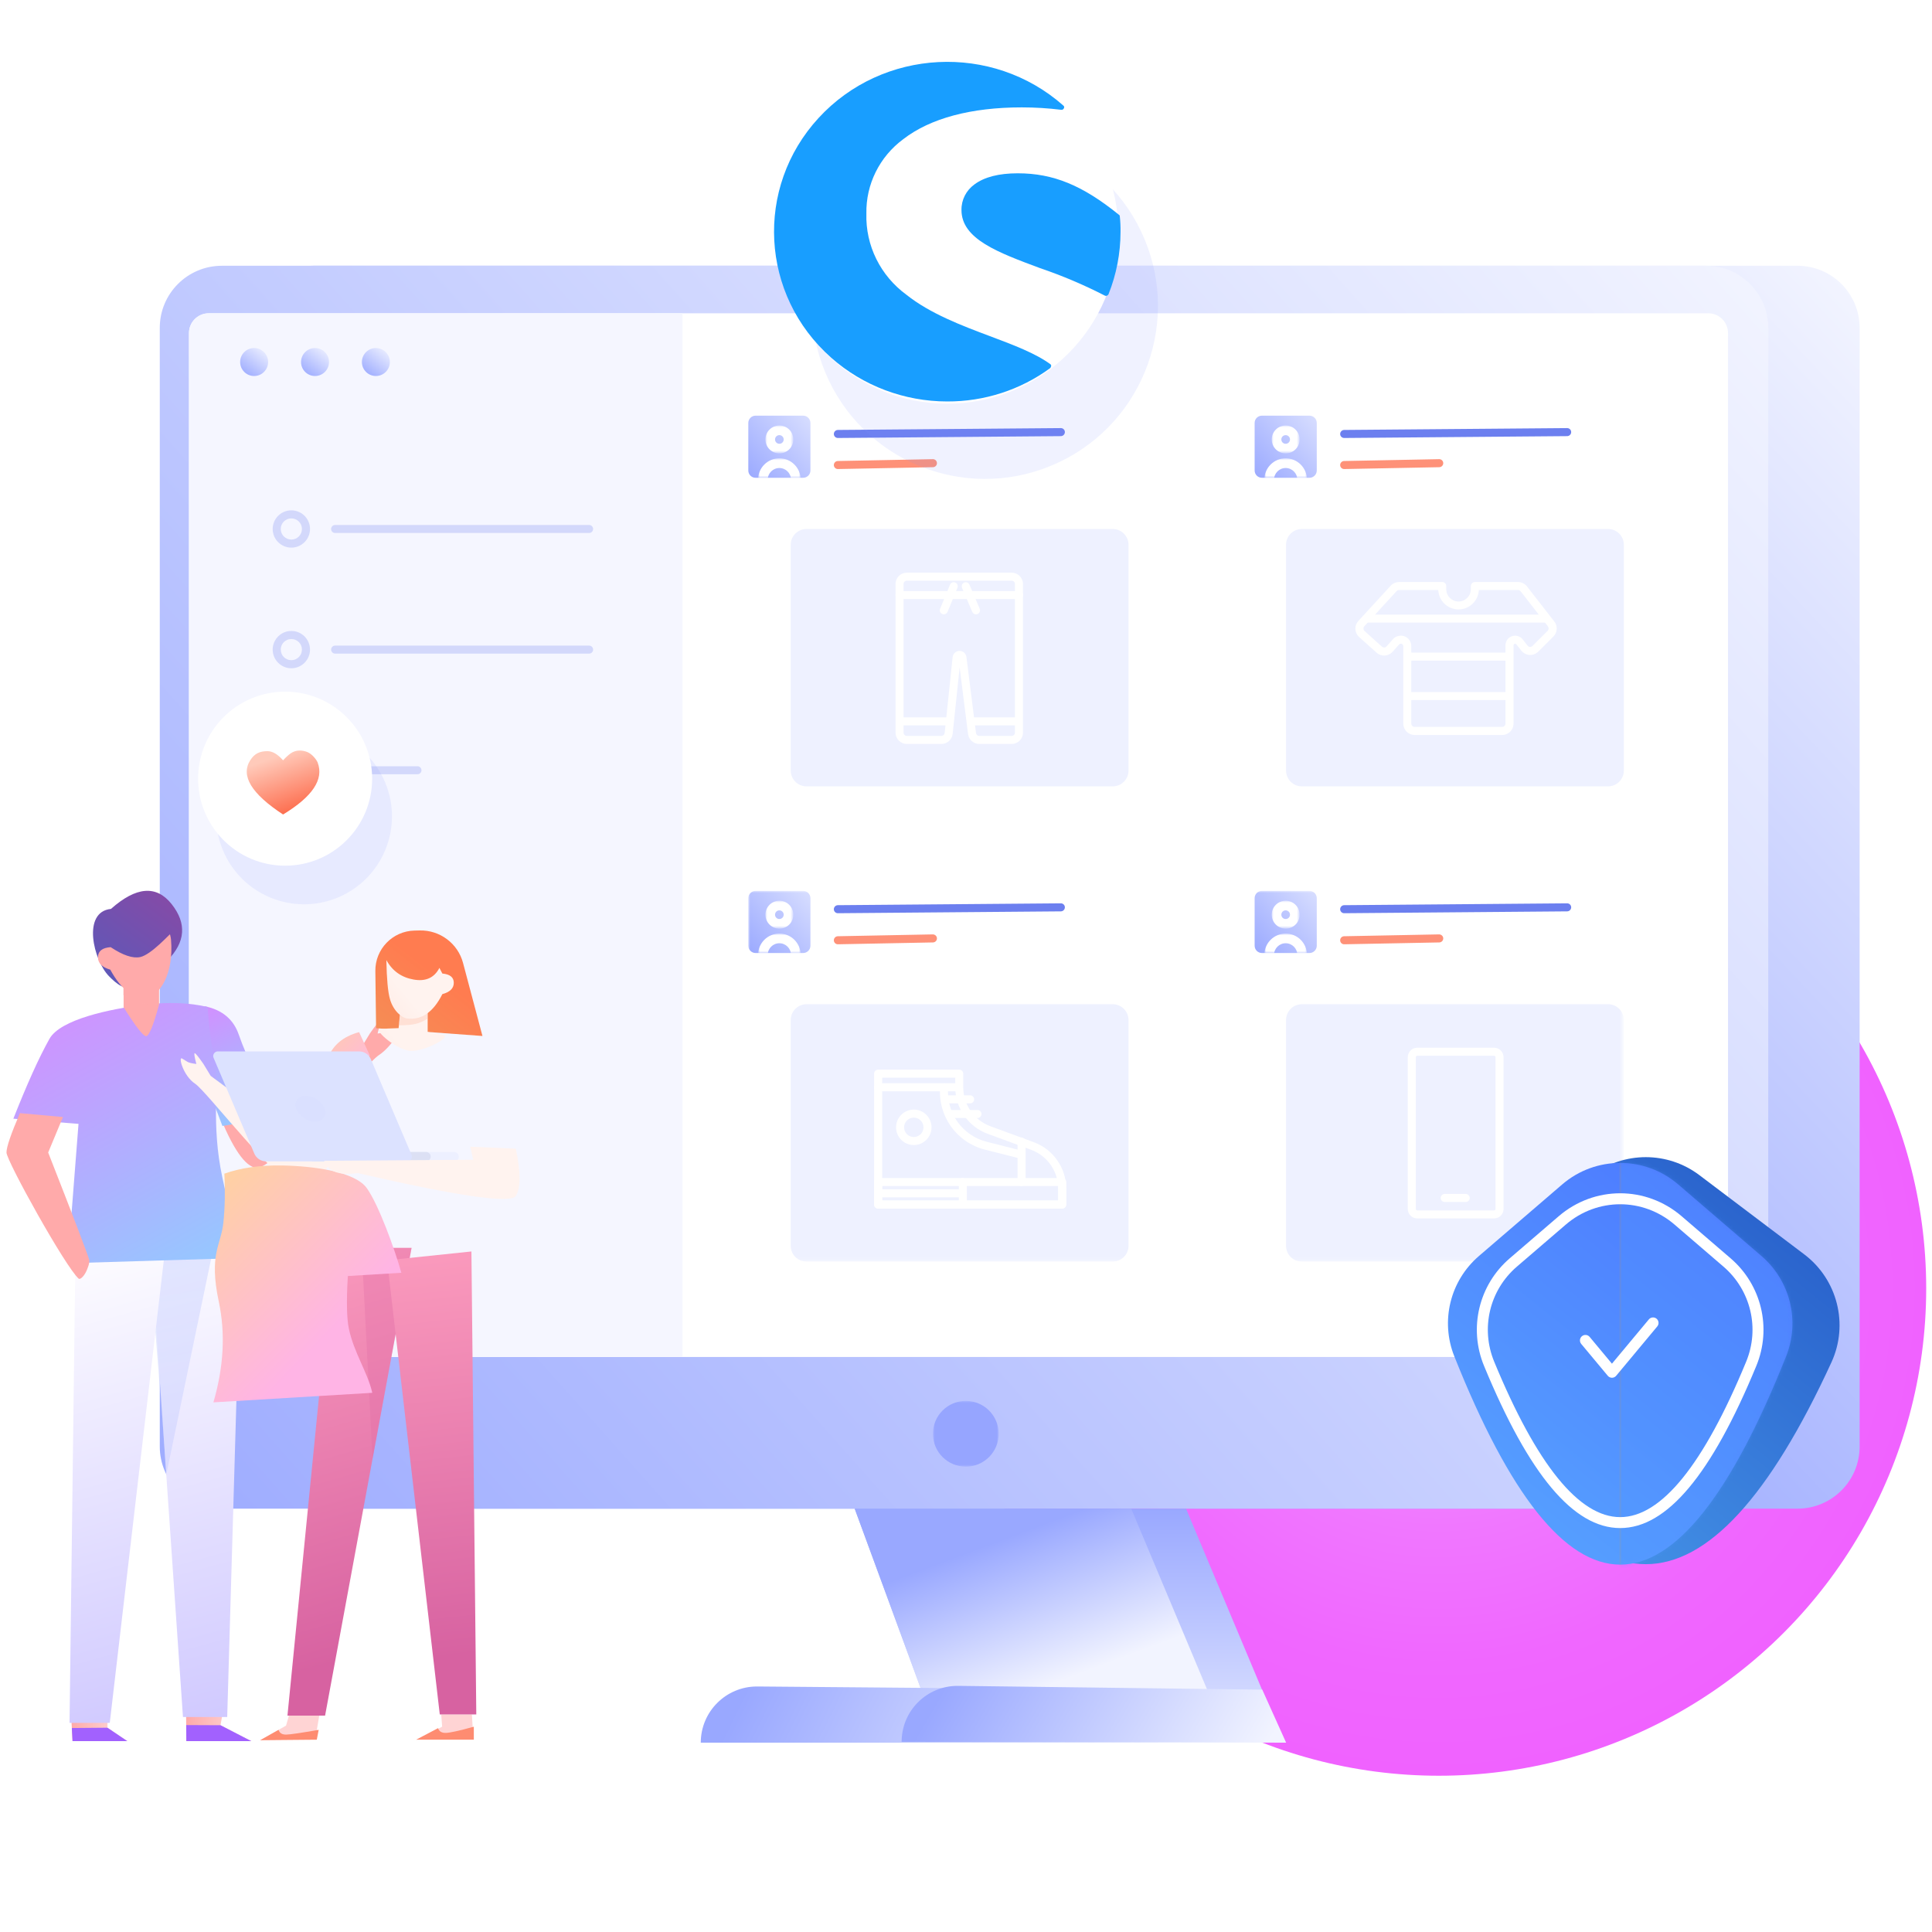 <?xml version="1.0" encoding="utf-8"?>
<!-- Generator: Adobe Illustrator 27.6.1, SVG Export Plug-In . SVG Version: 6.00 Build 0)  -->
<svg version="1.1" id="Layer_1" xmlns="http://www.w3.org/2000/svg" xmlns:xlink="http://www.w3.org/1999/xlink" x="0px" y="0px"
	 viewBox="0 0 500 500" style="enable-background:new 0 0 500 500;" xml:space="preserve">
<style type="text/css">
	.st0{filter:url(#Adobe_OpacityMaskFilter);}
	.st1{filter:url(#Adobe_OpacityMaskFilter_00000079461906508930368480000008529002752999771546_);}
	.st2{mask:url(#SVGID_1_);fill:url(#SVGID_00000160902910602378250800000013289930950457481354_);}
	.st3{fill:url(#SVGID_00000074399888341278769770000016849906398341599106_);}
	.st4{fill-rule:evenodd;clip-rule:evenodd;fill:url(#SVGID_00000139274108838519639970000002596823131732443533_);}
	.st5{fill-rule:evenodd;clip-rule:evenodd;fill:url(#SVGID_00000109016535445134077050000004167663635435028390_);}
	.st6{filter:url(#Adobe_OpacityMaskFilter_00000060001944866941752860000007757303421840973501_);}
	.st7{fill-rule:evenodd;clip-rule:evenodd;fill:#FFFFFF;}
	.st8{mask:url(#mask-6_00000111908102099280657090000009455528757220745614_);fill-rule:evenodd;clip-rule:evenodd;fill:#96A5FF;}
	.st9{filter:url(#Adobe_OpacityMaskFilter_00000183248918441011182150000013196706866884375960_);}
	.st10{mask:url(#mask-8_00000043440069254141274790000000405093534925891509_);}
	.st11{fill:#6C7FEF;}
	.st12{fill:#FE9178;}
	.st13{fill-rule:evenodd;clip-rule:evenodd;fill:url(#SVGID_00000101800316011905788050000016682059965712017559_);}
	.st14{filter:url(#Adobe_OpacityMaskFilter_00000080198805693985027850000001923064545079552934_);}
	.st15{mask:url(#mask-11_00000081644325567419992630000013103211019866005677_);fill:#FFFFFF;}
	.st16{filter:url(#Adobe_OpacityMaskFilter_00000168079853967820368190000014220926399533514148_);}
	.st17{mask:url(#mask-11_00000042724575007205366840000016979582470741358728_);fill:#FFFFFF;}
	.st18{fill-rule:evenodd;clip-rule:evenodd;fill:url(#SVGID_00000018944434782102417970000009823139458764614326_);}
	.st19{fill:#FFFFFF;}
	.st20{fill-rule:evenodd;clip-rule:evenodd;fill:url(#SVGID_00000134971828454303266810000016739489503003599542_);}
	.st21{fill-rule:evenodd;clip-rule:evenodd;fill:url(#SVGID_00000066492102825446368810000015093345451272540812_);}
	.st22{filter:url(#Adobe_OpacityMaskFilter_00000152229658797280727260000004299420133482301863_);}
	.st23{mask:url(#mask-14_00000114070825368411503080000001454322826819895984_);fill:#FFFFFF;}
	.st24{filter:url(#Adobe_OpacityMaskFilter_00000118398530177975648440000000620053662618109067_);}
	.st25{mask:url(#mask-14_00000181789666278071631270000000227645606196352419_);fill:#FFFFFF;}
	.st26{fill-rule:evenodd;clip-rule:evenodd;fill:#F5F6FF;}
	.st27{opacity:0.247;}
	.st28{fill-rule:evenodd;clip-rule:evenodd;fill:url(#SVGID_00000072968153533377289650000003202562531396230821_);}
	.st29{filter:url(#Adobe_OpacityMaskFilter_00000098899098425141144860000017136766224611639975_);}
	.st30{mask:url(#mask-16_00000034086918691691342950000000404235625507577478_);fill:#FFFFFF;}
	.st31{filter:url(#Adobe_OpacityMaskFilter_00000170273070672976982640000003955200524442695308_);}
	.st32{mask:url(#mask-16_00000153691239016931841350000005949643895396899734_);fill:#FFFFFF;}
	.st33{fill-rule:evenodd;clip-rule:evenodd;fill:url(#SVGID_00000049213350609093334190000005609462774258491038_);}
	.st34{fill-rule:evenodd;clip-rule:evenodd;fill:url(#SVGID_00000132054964585013272450000018247187356481913271_);}
	.st35{fill-rule:evenodd;clip-rule:evenodd;fill:url(#SVGID_00000011003243827431287400000016921624591963260094_);}
	.st36{filter:url(#Adobe_OpacityMaskFilter_00000015327757551729471400000006066777555447422109_);}
	.st37{mask:url(#mask-18_00000140708965798448262270000013818190686966163125_);fill:#FFFFFF;}
	.st38{filter:url(#Adobe_OpacityMaskFilter_00000108994430234080139370000012818645965262186419_);}
	.st39{mask:url(#mask-18_00000158747858578202230840000002098838602654647231_);fill:#FFFFFF;}
	.st40{fill-rule:evenodd;clip-rule:evenodd;fill:url(#SVGID_00000152974444419278999140000007847882485608489649_);}
	.st41{fill-rule:evenodd;clip-rule:evenodd;fill:url(#Oval-Copy_00000049912476062569558860000010877097900896437181_);}
	.st42{fill-rule:evenodd;clip-rule:evenodd;fill:url(#Oval-Copy-2_00000000922056237961100030000000282931025764989369_);}
	.st43{fill-rule:evenodd;clip-rule:evenodd;fill:url(#Path-59_00000160153115996587809160000004183747309408141744_);}
	.st44{fill-rule:evenodd;clip-rule:evenodd;fill:url(#SVGID_00000137090127885912643290000004355174552894318519_);}
	.st45{filter:url(#Adobe_OpacityMaskFilter_00000028319703547432243600000008864582789182394770_);}
	.st46{opacity:0.295;mask:url(#mask-23_00000014597413592050451750000004430597520011480253_);enable-background:new    ;}
	.st47{fill-rule:evenodd;clip-rule:evenodd;fill:#5394FF;}
	.st48{fill:#979797;}
	.st49{opacity:0.117;fill-rule:evenodd;clip-rule:evenodd;fill:#7C8EF8;enable-background:new    ;}
	.st50{fill-rule:evenodd;clip-rule:evenodd;fill:url(#Path-45-Copy-2_00000129164492089758840490000002454696998726215592_);}
	.st51{fill-rule:evenodd;clip-rule:evenodd;fill:url(#Path-60_00000113319987460932673010000007917119246959621786_);}
	.st52{fill-rule:evenodd;clip-rule:evenodd;fill:url(#Path-60-Copy_00000127742763267502515580000012416742861222423170_);}
	.st53{fill-rule:evenodd;clip-rule:evenodd;fill:url(#Rectangle-Copy-5_00000054945030569229222590000012915050214423755931_);}
	.st54{fill-rule:evenodd;clip-rule:evenodd;fill:url(#SVGID_00000132071030805309005630000004436682378359477912_);}
	.st55{fill-rule:evenodd;clip-rule:evenodd;fill:url(#Path-10_00000068649110390296265050000015479350450133083545_);}
	.st56{fill-rule:evenodd;clip-rule:evenodd;fill:#A261FE;}
	.st57{fill-rule:evenodd;clip-rule:evenodd;fill:url(#Path-8_00000060027346308941047530000004173417147091659171_);}
	.st58{fill-rule:evenodd;clip-rule:evenodd;fill:url(#Path-10-Copy_00000008850773499949060890000011614115181472734380_);}
	
		.st59{opacity:0.28;fill-rule:evenodd;clip-rule:evenodd;fill:url(#Path-8-Copy_00000132070054777543044850000002887492754355619722_);enable-background:new    ;}
	.st60{fill-rule:evenodd;clip-rule:evenodd;fill:url(#Path-7_00000095306740508883056960000000100583405108089017_);}
	.st61{fill-rule:evenodd;clip-rule:evenodd;fill:#FFAAAA;}
	.st62{fill-rule:evenodd;clip-rule:evenodd;fill:url(#Path-5_00000072266591764911916400000011039312959653223562_);}
	.st63{fill-rule:evenodd;clip-rule:evenodd;fill:url(#Path-4_00000090275034031868961150000011134394797556626564_);}
	.st64{opacity:0.334;fill-rule:evenodd;clip-rule:evenodd;fill:#FFAAAA;enable-background:new    ;}
	.st65{fill-rule:evenodd;clip-rule:evenodd;fill:url(#Path-31_00000138568939519332027120000011085728731069939627_);}
	.st66{fill-rule:evenodd;clip-rule:evenodd;fill:url(#SVGID_00000000201256892313524170000013149767107076720558_);}
	.st67{opacity:0.312;fill-rule:evenodd;clip-rule:evenodd;fill:#DD6BA5;enable-background:new    ;}
	.st68{fill-rule:evenodd;clip-rule:evenodd;fill:url(#SVGID_00000170238260336642230020000008831270799943505850_);}
	.st69{fill-rule:evenodd;clip-rule:evenodd;fill:#FFD4D4;}
	.st70{fill-rule:evenodd;clip-rule:evenodd;fill:#FE8C71;}
	.st71{fill-rule:evenodd;clip-rule:evenodd;fill:url(#SVGID_00000086652174343989491990000002354041310230480809_);}
	.st72{fill-rule:evenodd;clip-rule:evenodd;fill:url(#Path-9_00000003801567585032188300000013199456711957626780_);}
	.st73{fill-rule:evenodd;clip-rule:evenodd;fill:url(#SVGID_00000074429976289819540400000015491855359561483401_);}
	.st74{fill-rule:evenodd;clip-rule:evenodd;fill:url(#SVGID_00000057842451169612761660000003011787457424890509_);}
	.st75{fill-rule:evenodd;clip-rule:evenodd;fill:url(#Path-2-Copy-5_00000104668069722561916630000000426794746786678184_);}
	.st76{opacity:0.313;fill-rule:evenodd;clip-rule:evenodd;fill:#FFB69F;enable-background:new    ;}
	.st77{fill-rule:evenodd;clip-rule:evenodd;fill:url(#Path-Copy_00000003819769603837036030000011872028612127066541_);}
	.st78{fill-rule:evenodd;clip-rule:evenodd;fill:#EDF0FF;}
	.st79{opacity:0.723;fill-rule:evenodd;clip-rule:evenodd;fill:#D6DBF0;enable-background:new    ;}
	.st80{fill-rule:evenodd;clip-rule:evenodd;fill:#DCE2FF;}
	.st81{fill-rule:evenodd;clip-rule:evenodd;fill:#DAE0FF;}
	.st82{fill-rule:evenodd;clip-rule:evenodd;fill:url(#Path-45_00000114071373464617276710000001881692597755766708_);}
	.st83{fill:#189EFF;}
</style>
<defs>
	<filter id="Adobe_OpacityMaskFilter" filterUnits="userSpaceOnUse" x="246.25" y="207.32" width="252.25" height="252.25">
		<feFlood  style="flood-color:white;flood-opacity:1" result="back"/>
		<feBlend  in="SourceGraphic" in2="back" mode="normal"/>
	</filter>
</defs>
<mask maskUnits="userSpaceOnUse" x="246.25" y="207.32" width="252.25" height="252.25" id="SVGID_1_">
	<g class="st0">
		<defs>
			
				<filter id="Adobe_OpacityMaskFilter_00000061434027237596752480000001972229527256673922_" filterUnits="userSpaceOnUse" x="246.25" y="207.32" width="252.25" height="252.25">
				<feFlood  style="flood-color:white;flood-opacity:1" result="back"/>
				<feBlend  in="SourceGraphic" in2="back" mode="normal"/>
			</filter>
		</defs>
		<mask maskUnits="userSpaceOnUse" x="246.25" y="207.32" width="252.25" height="252.25" id="SVGID_1_">
			<g style="filter:url(#Adobe_OpacityMaskFilter_00000061434027237596752480000001972229527256673922_);">
			</g>
		</mask>
		
			<radialGradient id="SVGID_00000003089466482444445360000007290055093288764833_" cx="-2178.711" cy="-1797.212" r="560.737" gradientTransform="matrix(0.225 0 0 0.225 862.421 737.681)" gradientUnits="userSpaceOnUse">
			<stop  offset="0" style="stop-color:#999999"/>
			<stop  offset="0.108" style="stop-color:#7E7E7E"/>
			<stop  offset="0.314" style="stop-color:#515151"/>
			<stop  offset="0.512" style="stop-color:#2E2E2E"/>
			<stop  offset="0.697" style="stop-color:#151515"/>
			<stop  offset="0.865" style="stop-color:#050505"/>
			<stop  offset="1" style="stop-color:#000000"/>
		</radialGradient>
		
			<circle style="mask:url(#SVGID_1_);fill:url(#SVGID_00000003089466482444445360000007290055093288764833_);" cx="372.38" cy="333.44" r="126.12"/>
	</g>
</mask>
<radialGradient id="SVGID_00000083770304055269869790000007234887908704067465_" cx="-2178.711" cy="-1797.212" r="560.737" gradientTransform="matrix(0.225 0 0 0.225 862.421 737.681)" gradientUnits="userSpaceOnUse">
	<stop  offset="0" style="stop-color:#F0A2FF"/>
	<stop  offset="0.181" style="stop-color:#F090FF"/>
	<stop  offset="0.491" style="stop-color:#F077FF"/>
	<stop  offset="0.773" style="stop-color:#F067FF"/>
	<stop  offset="1" style="stop-color:#F062FF"/>
</radialGradient>
<circle style="fill:url(#SVGID_00000083770304055269869790000007234887908704067465_);" cx="372.38" cy="333.44" r="126.12"/>
<g>
	<g id="Group-28_6_" transform="translate(194, 132)">
		<g id="Group-27_6_" transform="translate(105, 0)">
			<g id="Group-7_6_">
				<g id="Group-4_7_" transform="translate(34, 0)">
					<g id="Rectangle-Copy-4_6_">
						
							<linearGradient id="SVGID_00000070839901805148244230000009331873083582389900_" gradientUnits="userSpaceOnUse" x1="-387.747" y1="514.836" x2="-388.035" y2="514.621" gradientTransform="matrix(880 0 0 -680 341385 350055)">
							<stop  offset="0" style="stop-color:#F2F4FF"/>
							<stop  offset="1" style="stop-color:#99A8FF"/>
						</linearGradient>
						
							<path style="fill-rule:evenodd;clip-rule:evenodd;fill:url(#SVGID_00000070839901805148244230000009331873083582389900_);" d="
							M-251.92-63.22h384.11c8.88,0,16.08,7.2,16.08,16.08v289.5c0,8.88-7.2,16.08-16.08,16.08h-384.11
							c-8.88,0-16.08-7.2-16.08-16.08v-289.5C-268.01-56.02-260.81-63.22-251.92-63.22z"/>
					</g>
					<g id="Rectangle-Copy-3_6_">
						
							<linearGradient id="SVGID_00000049201965036883476980000001493913629721738934_" gradientUnits="userSpaceOnUse" x1="-387.709" y1="514.831" x2="-388.274" y2="514.433" gradientTransform="matrix(880 0 0 -680 341335 350055)">
							<stop  offset="0" style="stop-color:#F2F4FF"/>
							<stop  offset="1" style="stop-color:#99A8FF"/>
						</linearGradient>
						
							<path style="fill-rule:evenodd;clip-rule:evenodd;fill:url(#SVGID_00000049201965036883476980000001493913629721738934_);" d="
							M-275.57-63.22h384.11c8.88,0,16.08,7.2,16.08,16.08v289.5c0,8.88-7.2,16.08-16.08,16.08h-384.11
							c-8.88,0-16.08-7.2-16.08-16.08v-289.5C-291.66-56.02-284.46-63.22-275.57-63.22z"/>
					</g>
					<defs>
						
							<filter id="Adobe_OpacityMaskFilter_00000085239787767226753280000017507992889425007013_" filterUnits="userSpaceOnUse" x="-91.56" y="230.54" width="17.03" height="17.03">
							<feColorMatrix  type="matrix" values="1 0 0 0 0  0 1 0 0 0  0 0 1 0 0  0 0 0 1 0"/>
						</filter>
					</defs>
					
						<mask maskUnits="userSpaceOnUse" x="-91.56" y="230.54" width="17.03" height="17.03" id="mask-6_00000111908102099280657090000009455528757220745614_">
						<g style="filter:url(#Adobe_OpacityMaskFilter_00000085239787767226753280000017507992889425007013_);">
							<path id="path-5_00000012452446655909028870000012932121142336650413_" class="st7" d="M-275.57-63.22h384.11
								c8.88,0,16.08,7.2,16.08,16.08v289.5c0,8.88-7.2,16.08-16.08,16.08h-384.11c-8.88,0-16.08-7.2-16.08-16.08v-289.5
								C-291.66-56.02-284.46-63.22-275.57-63.22z"/>
						</g>
					</mask>
					<circle id="Oval_6_" class="st8" cx="-83.05" cy="239.06" r="8.51"/>
					<g id="Rectangle_16_">
						<path class="st7" d="M-278.98-50.92H109.1c2.82,0,5.11,2.29,5.11,5.11v259.89c0,2.82-2.29,5.11-5.11,5.11h-388.08
							c-2.82,0-5.11-2.29-5.11-5.11V-45.81C-284.09-48.63-281.8-50.92-278.98-50.92z"/>
					</g>
					<defs>
						
							<filter id="Adobe_OpacityMaskFilter_00000140010758581244373280000002534328272601748367_" filterUnits="userSpaceOnUse" x="-139.34" y="98.56" width="226.59" height="95.93">
							<feColorMatrix  type="matrix" values="1 0 0 0 0  0 1 0 0 0  0 0 1 0 0  0 0 0 1 0"/>
						</filter>
					</defs>
					
						<mask maskUnits="userSpaceOnUse" x="-139.34" y="98.56" width="226.59" height="95.93" id="mask-8_00000043440069254141274790000000405093534925891509_">
						<g style="filter:url(#Adobe_OpacityMaskFilter_00000140010758581244373280000002534328272601748367_);">
							<path id="path-7_00000129885458578884997000000006008243923874757821_" class="st7" d="M-278.98-50.92H109.1
								c2.82,0,5.11,2.29,5.11,5.11v259.89c0,2.82-2.29,5.11-5.11,5.11h-388.08c-2.82,0-5.11-2.29-5.11-5.11V-45.81
								C-284.09-48.63-281.8-50.92-278.98-50.92z"/>
						</g>
					</mask>
					<g id="Group-9_6_" class="st10">
						<g transform="translate(272, 342)">
							<g id="Group-3-Copy">
								<g id="Group-36-Copy">
									<g id="Group-22_6_" transform="translate(49, 9)">
										<path class="st11" d="M-437.16-246.66c-0.57,0-1.04-0.46-1.04-1.03c0-0.57,0.46-1.04,1.03-1.05l57.71-0.48
											c0,0,0.01,0,0.01,0c0.57,0,1.04,0.46,1.04,1.03c0,0.57-0.46,1.04-1.03,1.05L-437.16-246.66
											C-437.15-246.66-437.16-246.66-437.16-246.66z"/>
										<path class="st12" d="M-437.16-238.62c-0.57,0-1.03-0.45-1.04-1.02c-0.01-0.57,0.45-1.05,1.02-1.06l24.6-0.48
											c0.56,0,1.05,0.45,1.06,1.02c0.01,0.57-0.45,1.05-1.02,1.06l-24.6,0.48C-437.15-238.62-437.15-238.62-437.16-238.62z"/>
									</g>
									<g id="Group-24_6_">
										<g id="Rectangle-Copy-9_6_">
											
												<linearGradient id="SVGID_00000008853808185819418350000001646046481962205332_" gradientUnits="userSpaceOnUse" x1="-669.826" y1="176.043" x2="-670.504" y2="175.42" gradientTransform="matrix(34 0 0 -34 22385 5737)">
												<stop  offset="0" style="stop-color:#EEF1FF"/>
												<stop  offset="1" style="stop-color:#99A8FF"/>
											</linearGradient>
											
												<path style="fill-rule:evenodd;clip-rule:evenodd;fill:url(#SVGID_00000008853808185819418350000001646046481962205332_);" d="
												M-409.45-243.44h12.3c1.04,0,1.89,0.85,1.89,1.89v12.3c0,1.04-0.85,1.89-1.89,1.89h-12.3c-1.05,0-1.89-0.85-1.89-1.89
												v-12.3C-411.34-242.59-410.49-243.44-409.45-243.44z"/>
										</g>
										<defs>
											
												<filter id="Adobe_OpacityMaskFilter_00000040571531415005868340000007171534425423188630_" filterUnits="userSpaceOnUse" x="-406.91" y="-240.9" width="7.23" height="7.23">
												<feColorMatrix  type="matrix" values="1 0 0 0 0  0 1 0 0 0  0 0 1 0 0  0 0 0 1 0"/>
											</filter>
										</defs>
										
											<mask maskUnits="userSpaceOnUse" x="-406.91" y="-240.9" width="7.23" height="7.23" id="mask-11_00000081644325567419992630000013103211019866005677_">
											<g style="filter:url(#Adobe_OpacityMaskFilter_00000040571531415005868340000007171534425423188630_);">
												<path id="path-10_00000059275708620843580290000005394138972194964907_" class="st7" d="M-409.45-243.44h12.3
													c1.04,0,1.89,0.85,1.89,1.89v12.3c0,1.04-0.85,1.89-1.89,1.89h-12.3c-1.05,0-1.89-0.85-1.89-1.89v-12.3
													C-411.34-242.59-410.49-243.44-409.45-243.44z"/>
											</g>
										</mask>
										<path class="st15" d="M-403.3-233.67c-1.99,0-3.61-1.62-3.61-3.61c0-1.99,1.62-3.61,3.61-3.61c1.99,0,3.61,1.62,3.61,3.61
											C-399.68-235.29-401.3-233.67-403.3-233.67z M-403.3-238.4c-0.62,0-1.12,0.5-1.12,1.12c0,0.62,0.5,1.12,1.12,1.12
											c0.62,0,1.12-0.5,1.12-1.12C-402.18-237.9-402.68-238.4-403.3-238.4z"/>
										<defs>
											
												<filter id="Adobe_OpacityMaskFilter_00000124876511199984858620000016201268888770445210_" filterUnits="userSpaceOnUse" x="-408.8" y="-232.39" width="11.01" height="11.01">
												<feColorMatrix  type="matrix" values="1 0 0 0 0  0 1 0 0 0  0 0 1 0 0  0 0 0 1 0"/>
											</filter>
										</defs>
										
											<mask maskUnits="userSpaceOnUse" x="-408.8" y="-232.39" width="11.01" height="11.01" id="mask-11_00000042724575007205366840000016979582470741358728_">
											<g style="filter:url(#Adobe_OpacityMaskFilter_00000124876511199984858620000016201268888770445210_);">
												<path id="path-10_00000032618030545951593790000005108152429447859389_" class="st7" d="M-409.45-243.44h12.3
													c1.04,0,1.89,0.85,1.89,1.89v12.3c0,1.04-0.85,1.89-1.89,1.89h-12.3c-1.05,0-1.89-0.85-1.89-1.89v-12.3
													C-411.34-242.59-410.49-243.44-409.45-243.44z"/>
											</g>
										</mask>
										<path class="st17" d="M-403.3-221.37c-3.04,0-5.51-2.47-5.51-5.51s2.47-5.51,5.51-5.51c3.04,0,5.51,2.47,5.51,5.51
											S-400.26-221.37-403.3-221.37z M-403.3-229.89c-1.66,0-3.01,1.35-3.01,3.01c0,1.66,1.35,3.01,3.01,3.01
											c1.66,0,3.01-1.35,3.01-3.01C-400.29-228.54-401.64-229.89-403.3-229.89z"/>
									</g>
								</g>
								
									<g id="Group-18-Copy" transform="translate(115.5, 132.5) scale(-1, 1) translate(-115.5, -132.5) translate(23, 62)">
									<g id="Group-6_6_">
										<g id="Group-29_6_">
											
												<linearGradient id="SVGID_00000026161961368928288600000017790942931341693079_" gradientUnits="userSpaceOnUse" x1="864.755" y1="111.954" x2="864.077" y2="111.593" gradientTransform="matrix(-184.8 0 0 -140.8 160461.5 15483.695)">
												<stop  offset="0" style="stop-color:#EEF1FF"/>
												<stop  offset="1" style="stop-color:#99A8FF"/>
											</linearGradient>
											
												<path style="fill-rule:evenodd;clip-rule:evenodd;fill:url(#SVGID_00000026161961368928288600000017790942931341693079_);" d="
												M525.03-276.11h79.24c2.26,0,4.09,1.83,4.09,4.09v58.43c0,2.26-1.83,4.09-4.09,4.09h-79.24c-2.26,0-4.09-1.83-4.09-4.09
												v-58.43C520.95-274.28,522.78-276.11,525.03-276.11z"/>
											
												<g id="Group_16_" transform="translate(86.5, 74) scale(-1, 1) translate(-86.5, -74) translate(36, 38)">
												<path class="st19" d="M-401.1-261.23h-47.65c-0.57,0-1.04-0.47-1.04-1.04v-5.82c0-0.57,0.47-1.04,1.04-1.04h47.65
													c0.57,0,1.04,0.47,1.04,1.04v5.82C-400.06-261.7-400.53-261.23-401.1-261.23z M-447.71-263.31h45.57v-3.74h-45.57
													V-263.31z"/>
												<path class="st19" d="M-439.51-277.66c-2.53,0-4.59-2.06-4.59-4.59c0-2.53,2.06-4.59,4.59-4.59s4.59,2.06,4.59,4.59
													C-434.92-279.72-436.98-277.66-439.51-277.66z M-439.51-284.76c-1.38,0-2.51,1.12-2.51,2.51s1.12,2.51,2.51,2.51
													c1.38,0,2.51-1.12,2.51-2.51S-438.13-284.76-439.51-284.76z"/>
												<path class="st19" d="M-401.1-261.23h-47.65c-0.57,0-1.04-0.47-1.04-1.04v-33.86c0-0.57,0.47-1.04,1.04-1.04h21
													c0.57,0,1.04,0.47,1.04,1.04v3.56c0,4.46,2.81,8.49,7,10.03l11.28,4.15c5,1.84,8.36,6.66,8.36,11.99v4.13
													C-400.06-261.7-400.53-261.23-401.1-261.23z M-447.71-263.31h45.57v-3.09c0-4.46-2.81-8.49-7-10.03l-11.28-4.15
													c-5-1.84-8.36-6.66-8.36-11.99v-2.52h-18.92V-263.31z"/>
												<path class="st19" d="M-411.62-267.05c-0.57,0-1.04-0.47-1.04-1.04v-10.45c0-0.57,0.47-1.04,1.04-1.04
													c0.57,0,1.04,0.47,1.04,1.04v10.45C-410.58-267.51-411.04-267.05-411.62-267.05z"/>
												<path class="st19" d="M-426.82-261.23c-0.57,0-1.04-0.47-1.04-1.04v-5.82c0-0.57,0.47-1.04,1.04-1.04
													s1.04,0.47,1.04,1.04v5.82C-425.78-261.7-426.24-261.23-426.82-261.23z"/>
												<path class="st19" d="M-426.82-264.14h-21.94c-0.57,0-1.04-0.47-1.04-1.04c0-0.57,0.47-1.04,1.04-1.04h21.94
													c0.57,0,1.04,0.47,1.04,1.04C-425.78-264.6-426.24-264.14-426.82-264.14z"/>
												<path class="st19" d="M-427.86-291.58h-20.89c-0.57,0-1.04-0.47-1.04-1.04s0.47-1.04,1.04-1.04h20.89
													c0.57,0,1.04,0.47,1.04,1.04S-427.29-291.58-427.86-291.58z"/>
												<path class="st19" d="M-411.62-274.12c-0.08,0-0.17-0.01-0.25-0.03l-9.21-2.32c-7.35-1.85-12.23-8.68-11.61-16.23
													c0.05-0.57,0.55-1,1.12-0.95c0.57,0.05,1,0.55,0.95,1.12c-0.54,6.54,3.68,12.44,10.04,14.04l9.21,2.32
													c0.56,0.14,0.9,0.71,0.76,1.26C-410.73-274.44-411.15-274.12-411.62-274.12z"/>
												<path class="st19" d="M-424.93-288.45h-6.28c-0.57,0-1.04-0.47-1.04-1.04c0-0.57,0.47-1.04,1.04-1.04h6.28
													c0.57,0,1.04,0.47,1.04,1.04C-423.89-288.91-424.35-288.45-424.93-288.45z"/>
												<path class="st19" d="M-423.03-284.66h-7.42c-0.57,0-1.04-0.47-1.04-1.04c0-0.57,0.47-1.04,1.04-1.04h7.42
													c0.57,0,1.04,0.47,1.04,1.04C-421.99-285.13-422.46-284.66-423.03-284.66z"/>
											</g>
										</g>
									</g>
								</g>
							</g>
							<g id="Group-2-Copy_6_" transform="translate(277, 0)">
								
									<g id="Group-18-Copy-2" transform="translate(109.5, 132.5) scale(-1, 1) translate(-109.5, -132.5) translate(17, 62)">
									<g>
										
											<linearGradient id="SVGID_00000042705963249734644240000014566469707119300248_" gradientUnits="userSpaceOnUse" x1="1134.982" y1="111.954" x2="1134.304" y2="111.593" gradientTransform="matrix(-184.8 0 0 -140.8 210542.297 15483.695)">
											<stop  offset="0" style="stop-color:#EEF1FF"/>
											<stop  offset="1" style="stop-color:#99A8FF"/>
										</linearGradient>
										
											<path style="fill-rule:evenodd;clip-rule:evenodd;fill:url(#SVGID_00000042705963249734644240000014566469707119300248_);" d="
											M667.84-276.11h79.24c2.26,0,4.09,1.83,4.09,4.09v58.43c0,2.26-1.83,4.09-4.09,4.09h-79.24c-2.26,0-4.09-1.83-4.09-4.09
											v-58.43C663.75-274.28,665.58-276.11,667.84-276.11z"/>
									</g>
								</g>
								<g id="Group-36-Copy-2">
									<g transform="translate(49, 9)">
										<path class="st11" d="M-583.13-246.66c-0.57,0-1.04-0.46-1.04-1.03c0-0.57,0.46-1.04,1.03-1.05l57.71-0.48
											c0,0,0.01,0,0.01,0c0.57,0,1.04,0.46,1.04,1.03c0,0.57-0.46,1.04-1.03,1.05L-583.13-246.66
											C-583.12-246.66-583.12-246.66-583.13-246.66z"/>
										<path class="st12" d="M-583.13-238.62c-0.57,0-1.03-0.45-1.04-1.02c-0.01-0.57,0.45-1.05,1.02-1.06l24.6-0.48
											c0.56,0,1.05,0.45,1.06,1.02c0.01,0.57-0.45,1.05-1.02,1.06l-24.6,0.48C-583.11-238.62-583.12-238.62-583.13-238.62z"/>
									</g>
									<g>
										<g>
											
												<linearGradient id="SVGID_00000039837508192869357150000017428952488107366058_" gradientUnits="userSpaceOnUse" x1="-951.119" y1="176.043" x2="-951.797" y2="175.42" gradientTransform="matrix(34 0 0 -34 31803 5737)">
												<stop  offset="0" style="stop-color:#EEF1FF"/>
												<stop  offset="1" style="stop-color:#99A8FF"/>
											</linearGradient>
											
												<path style="fill-rule:evenodd;clip-rule:evenodd;fill:url(#SVGID_00000039837508192869357150000017428952488107366058_);" d="
												M-555.41-243.44h12.3c1.04,0,1.89,0.85,1.89,1.89v12.3c0,1.04-0.85,1.89-1.89,1.89h-12.3c-1.05,0-1.89-0.85-1.89-1.89
												v-12.3C-557.31-242.59-556.46-243.44-555.41-243.44z"/>
										</g>
										<defs>
											
												<filter id="Adobe_OpacityMaskFilter_00000057839937224662815460000013965595404629066680_" filterUnits="userSpaceOnUse" x="-552.88" y="-240.9" width="7.23" height="7.23">
												<feColorMatrix  type="matrix" values="1 0 0 0 0  0 1 0 0 0  0 0 1 0 0  0 0 0 1 0"/>
											</filter>
										</defs>
										
											<mask maskUnits="userSpaceOnUse" x="-552.88" y="-240.9" width="7.23" height="7.23" id="mask-14_00000114070825368411503080000001454322826819895984_">
											<g style="filter:url(#Adobe_OpacityMaskFilter_00000057839937224662815460000013965595404629066680_);">
												<path id="path-13_00000023993564835236752760000009695675072627072926_" class="st7" d="M-555.41-243.44h12.3
													c1.04,0,1.89,0.85,1.89,1.89v12.3c0,1.04-0.85,1.89-1.89,1.89h-12.3c-1.05,0-1.89-0.85-1.89-1.89v-12.3
													C-557.31-242.59-556.46-243.44-555.41-243.44z"/>
											</g>
										</mask>
										<path class="st23" d="M-549.27-233.67c-1.99,0-3.61-1.62-3.61-3.61c0-1.99,1.62-3.61,3.61-3.61
											c1.99,0,3.61,1.62,3.61,3.61C-545.65-235.29-547.27-233.67-549.27-233.67z M-549.27-238.4c-0.62,0-1.12,0.5-1.12,1.12
											c0,0.62,0.5,1.12,1.12,1.12c0.62,0,1.12-0.5,1.12-1.12C-548.15-237.9-548.65-238.4-549.27-238.4z"/>
										<defs>
											
												<filter id="Adobe_OpacityMaskFilter_00000160869013880495650210000011178701394101056396_" filterUnits="userSpaceOnUse" x="-554.77" y="-232.39" width="11.01" height="11.01">
												<feColorMatrix  type="matrix" values="1 0 0 0 0  0 1 0 0 0  0 0 1 0 0  0 0 0 1 0"/>
											</filter>
										</defs>
										
											<mask maskUnits="userSpaceOnUse" x="-554.77" y="-232.39" width="11.01" height="11.01" id="mask-14_00000181789666278071631270000000227645606196352419_">
											<g style="filter:url(#Adobe_OpacityMaskFilter_00000160869013880495650210000011178701394101056396_);">
												<path id="path-13_00000169536192081162886090000000004451022815776395_" class="st7" d="M-555.41-243.44h12.3
													c1.04,0,1.89,0.85,1.89,1.89v12.3c0,1.04-0.85,1.89-1.89,1.89h-12.3c-1.05,0-1.89-0.85-1.89-1.89v-12.3
													C-557.31-242.59-556.46-243.44-555.41-243.44z"/>
											</g>
										</mask>
										<path class="st25" d="M-549.27-221.37c-3.04,0-5.51-2.47-5.51-5.51s2.47-5.51,5.51-5.51c3.04,0,5.51,2.47,5.51,5.51
											S-546.23-221.37-549.27-221.37z M-549.27-229.89c-1.66,0-3.01,1.35-3.01,3.01c0,1.66,1.35,3.01,3.01,3.01
											c1.66,0,3.01-1.35,3.01-3.01C-546.26-228.54-547.61-229.89-549.27-229.89z"/>
									</g>
								</g>
							</g>
						</g>
					</g>
				</g>
				<path id="Rectangle-Copy_16_" class="st26" d="M-244.98-50.92h122.61l0,0v270.11h-122.61c-2.82,0-5.11-2.29-5.11-5.11V-45.81
					C-250.09-48.63-247.8-50.92-244.98-50.92z"/>
				<g id="Group-5_6_" transform="translate(48, 136)" class="st27">
					<path class="st11" d="M-194.54-130.06h-65.73c-0.57,0-1.04-0.47-1.04-1.04s0.47-1.04,1.04-1.04h65.73
						c0.57,0,1.04,0.47,1.04,1.04S-193.97-130.06-194.54-130.06z"/>
					<path class="st11" d="M-271.6-126.27c-2.66,0-4.83-2.16-4.83-4.83c0-2.66,2.16-4.83,4.83-4.83c2.66,0,4.83,2.16,4.83,4.83
						C-266.77-128.44-268.94-126.27-271.6-126.27z M-271.6-133.84c-1.51,0-2.74,1.23-2.74,2.74s1.23,2.74,2.74,2.74
						c1.51,0,2.74-1.23,2.74-2.74S-270.09-133.84-271.6-133.84z"/>
				</g>
				<g id="Group-5-Copy" transform="translate(48, 202)" class="st27">
					<path class="st11" d="M-194.54-164.84h-65.73c-0.57,0-1.04-0.47-1.04-1.04c0-0.57,0.47-1.04,1.04-1.04h65.73
						c0.57,0,1.04,0.47,1.04,1.04C-193.5-165.3-193.97-164.84-194.54-164.84z"/>
					<path class="st11" d="M-271.6-161.05c-2.66,0-4.83-2.16-4.83-4.83c0-2.66,2.16-4.83,4.83-4.83c2.66,0,4.83,2.16,4.83,4.83
						C-266.77-163.22-268.94-161.05-271.6-161.05z M-271.6-168.62c-1.51,0-2.74,1.23-2.74,2.74s1.23,2.74,2.74,2.74
						c1.51,0,2.74-1.23,2.74-2.74S-270.09-168.62-271.6-168.62z"/>
				</g>
				<g id="Group-5-Copy-2" transform="translate(48, 268)" class="st27">
					<path class="st11" d="M-238.96-199.62h-21.31c-0.57,0-1.04-0.47-1.04-1.04c0-0.57,0.47-1.04,1.04-1.04h21.31
						c0.57,0,1.04,0.47,1.04,1.04C-237.92-200.08-238.38-199.62-238.96-199.62z"/>
					<path class="st11" d="M-271.6-195.83c-2.66,0-4.83-2.16-4.83-4.83c0-2.66,2.16-4.83,4.83-4.83c2.66,0,4.83,2.16,4.83,4.83
						C-266.77-198-268.94-195.83-271.6-195.83z M-271.6-203.4c-1.51,0-2.74,1.23-2.74,2.74c0,1.51,1.23,2.74,2.74,2.74
						c1.51,0,2.74-1.23,2.74-2.74C-268.86-202.17-270.09-203.4-271.6-203.4z"/>
				</g>
				<g id="Group-8_6_" transform="translate(306, 82)">
					<g id="Group-3_16_">
						<g>
							<g transform="translate(49, 9)">
								<path class="st11" d="M-437.16-109.65c-0.57,0-1.04-0.46-1.04-1.03c0-0.57,0.46-1.04,1.03-1.05l57.71-0.48
									c0,0,0.01,0,0.01,0c0.57,0,1.04,0.46,1.04,1.03c0,0.57-0.46,1.04-1.03,1.05L-437.16-109.65
									C-437.15-109.65-437.16-109.65-437.16-109.65z"/>
								<path class="st12" d="M-437.16-101.61c-0.57,0-1.03-0.45-1.04-1.02c-0.01-0.57,0.45-1.05,1.02-1.06l24.6-0.48
									c0.01,0,0.01,0,0.02,0c0.57,0,1.03,0.45,1.04,1.02c0.01,0.57-0.45,1.05-1.02,1.06l-24.6,0.48
									C-437.15-101.61-437.15-101.61-437.16-101.61z"/>
							</g>
							<g>
								<g>
									
										<linearGradient id="SVGID_00000114776451579272556040000004523316463723352213_" gradientUnits="userSpaceOnUse" x1="-669.826" y1="432.013" x2="-670.504" y2="431.39" gradientTransform="matrix(34 0 0 -34 22385 14577)">
										<stop  offset="0" style="stop-color:#EEF1FF"/>
										<stop  offset="1" style="stop-color:#99A8FF"/>
									</linearGradient>
									
										<path style="fill-rule:evenodd;clip-rule:evenodd;fill:url(#SVGID_00000114776451579272556040000004523316463723352213_);" d="
										M-409.45-106.43h12.3c1.04,0,1.89,0.85,1.89,1.89v12.3c0,1.05-0.85,1.89-1.89,1.89h-12.3c-1.05,0-1.89-0.85-1.89-1.89
										v-12.3C-411.34-105.58-410.49-106.43-409.45-106.43z"/>
								</g>
								<defs>
									
										<filter id="Adobe_OpacityMaskFilter_00000030475358977683616990000012651841233732489612_" filterUnits="userSpaceOnUse" x="-406.91" y="-103.89" width="7.23" height="7.23">
										<feColorMatrix  type="matrix" values="1 0 0 0 0  0 1 0 0 0  0 0 1 0 0  0 0 0 1 0"/>
									</filter>
								</defs>
								
									<mask maskUnits="userSpaceOnUse" x="-406.91" y="-103.89" width="7.23" height="7.23" id="mask-16_00000034086918691691342950000000404235625507577478_">
									<g style="filter:url(#Adobe_OpacityMaskFilter_00000030475358977683616990000012651841233732489612_);">
										<path id="path-15_00000183971225498080301250000014322537885195186340_" class="st7" d="M-409.45-106.43h12.3
											c1.04,0,1.89,0.85,1.89,1.89v12.3c0,1.05-0.85,1.89-1.89,1.89h-12.3c-1.05,0-1.89-0.85-1.89-1.89v-12.3
											C-411.34-105.58-410.49-106.43-409.45-106.43z"/>
									</g>
								</mask>
								<path class="st30" d="M-403.3-96.66c-1.99,0-3.61-1.62-3.61-3.61s1.62-3.61,3.61-3.61c1.99,0,3.61,1.62,3.61,3.61
									S-401.3-96.66-403.3-96.66z M-403.3-101.39c-0.62,0-1.12,0.5-1.12,1.12c0,0.62,0.5,1.12,1.12,1.12
									c0.62,0,1.12-0.5,1.12-1.12C-402.18-100.89-402.68-101.39-403.3-101.39z"/>
								<defs>
									
										<filter id="Adobe_OpacityMaskFilter_00000013184826144401211470000000587083113677501324_" filterUnits="userSpaceOnUse" x="-408.8" y="-95.38" width="11.01" height="11.01">
										<feColorMatrix  type="matrix" values="1 0 0 0 0  0 1 0 0 0  0 0 1 0 0  0 0 0 1 0"/>
									</filter>
								</defs>
								
									<mask maskUnits="userSpaceOnUse" x="-408.8" y="-95.38" width="11.01" height="11.01" id="mask-16_00000153691239016931841350000005949643895396899734_">
									<g style="filter:url(#Adobe_OpacityMaskFilter_00000013184826144401211470000000587083113677501324_);">
										<path id="path-15_00000169523459116364545380000004854479747878967173_" class="st7" d="M-409.45-106.43h12.3
											c1.04,0,1.89,0.85,1.89,1.89v12.3c0,1.05-0.85,1.89-1.89,1.89h-12.3c-1.05,0-1.89-0.85-1.89-1.89v-12.3
											C-411.34-105.58-410.49-106.43-409.45-106.43z"/>
									</g>
								</mask>
								<path class="st32" d="M-403.3-84.37c-3.04,0-5.51-2.47-5.51-5.51c0-3.04,2.47-5.51,5.51-5.51c3.04,0,5.51,2.47,5.51,5.51
									C-397.79-86.84-400.26-84.37-403.3-84.37z M-403.3-92.88c-1.66,0-3.01,1.35-3.01,3.01c0,1.66,1.35,3.01,3.01,3.01
									c1.66,0,3.01-1.35,3.01-3.01C-400.29-91.53-401.64-92.88-403.3-92.88z"/>
							</g>
						</g>
						
							<g transform="translate(115.5, 132.5) scale(-1, 1) translate(-115.5, -132.5) translate(23, 62)">
							<g>
								
									<linearGradient id="SVGID_00000057138134992252597950000005921845645409687681_" gradientUnits="userSpaceOnUse" x1="864.755" y1="370.981" x2="864.077" y2="370.619" gradientTransform="matrix(-184.8 0 0 -140.8 160461.5 52091.695)">
									<stop  offset="0" style="stop-color:#EEF1FF"/>
									<stop  offset="1" style="stop-color:#99A8FF"/>
								</linearGradient>
								
									<path style="fill-rule:evenodd;clip-rule:evenodd;fill:url(#SVGID_00000057138134992252597950000005921845645409687681_);" d="
									M525.03-139.1h79.24c2.26,0,4.09,1.83,4.09,4.09v58.43c0,2.26-1.83,4.09-4.09,4.09h-79.24c-2.26,0-4.09-1.83-4.09-4.09
									v-58.43C520.95-137.27,522.78-139.1,525.03-139.1z"/>
								
									<g id="Group-13_6_" transform="translate(92.1, 71.1) scale(-1, 1) translate(-92.1, -71.1) translate(58.6, 25.6)">
									<g id="Group-10_6_">
										<g id="Group-11_6_" transform="translate(0.362, 0.465)">
											<path class="st19" d="M-425.94-109.53h-8.38c-1.47,0-2.73-1.1-2.91-2.57l-2.18-17.24l-1.8,17.18
												c-0.16,1.5-1.41,2.63-2.92,2.63h-8.94c-1.62,0-2.93-1.32-2.93-2.93v-38.47c0-1.62,1.32-2.93,2.93-2.93h27.12
												c1.62,0,2.93,1.32,2.93,2.93v38.47C-423.01-110.85-424.32-109.53-425.94-109.53z M-439.43-133.61
												c0.4,0,0.78,0.13,1.1,0.38c0.38,0.29,0.62,0.72,0.68,1.2l2.48,19.68c0.05,0.42,0.42,0.74,0.84,0.74h8.38
												c0.47,0,0.85-0.38,0.85-0.85v-38.47c0-0.47-0.38-0.85-0.85-0.85h-27.12c-0.47,0-0.85,0.38-0.85,0.85v38.47
												c0,0.47,0.38,0.85,0.85,0.85h8.94c0.44,0,0.8-0.33,0.85-0.76l2.06-19.62c0.09-0.83,0.73-1.49,1.56-1.6
												C-439.58-133.61-439.5-133.61-439.43-133.61z"/>
											<path class="st19" d="M-424.05-147.03h-30.9c-0.57,0-1.04-0.47-1.04-1.04s0.47-1.04,1.04-1.04h30.9
												c0.57,0,1.04,0.47,1.04,1.04S-423.47-147.03-424.05-147.03z"/>
											<path class="st19" d="M-424.35-114.33h-12.01c-0.57,0-1.04-0.47-1.04-1.04c0-0.57,0.47-1.04,1.04-1.04h12.01
												c0.57,0,1.04,0.47,1.04,1.04C-423.31-114.8-423.77-114.33-424.35-114.33z M-442.05-114.33h-12.15
												c-0.57,0-1.04-0.47-1.04-1.04c0-0.57,0.47-1.04,1.04-1.04h12.15c0.57,0,1.04,0.47,1.04,1.04
												C-441-114.8-441.47-114.33-442.05-114.33z"/>
											<g id="Group-12_6_" transform="translate(24.194, 5.258)">
												<path class="st19" d="M-467.7-148.33c-0.13,0-0.27-0.03-0.39-0.08c-0.53-0.22-0.79-0.83-0.57-1.36l2.56-6.23
													c0.22-0.53,0.82-0.79,1.36-0.57c0.53,0.22,0.79,0.83,0.57,1.36l-2.56,6.23C-466.9-148.58-467.29-148.33-467.7-148.33z"
													/>
												<path class="st19" d="M-459.37-148.33c-0.4,0-0.79-0.24-0.96-0.63l-2.65-6.23c-0.22-0.53,0.02-1.14,0.55-1.37
													c0.53-0.23,1.14,0.02,1.37,0.55l2.65,6.23c0.22,0.53-0.02,1.14-0.55,1.37C-459.1-148.36-459.24-148.33-459.37-148.33z"
													/>
											</g>
										</g>
									</g>
								</g>
							</g>
						</g>
					</g>
					<g id="Group-2_16_" transform="translate(277, 0)">
						
							<g transform="translate(109.5, 132.5) scale(-1, 1) translate(-109.5, -132.5) translate(17, 62)">
							<g>
								<g id="Group-30_6_">
									
										<linearGradient id="SVGID_00000132789691516989934720000001790539760499126149_" gradientUnits="userSpaceOnUse" x1="1134.982" y1="370.981" x2="1134.304" y2="370.619" gradientTransform="matrix(-184.8 0 0 -140.8 210542.297 52091.695)">
										<stop  offset="0" style="stop-color:#EEF1FF"/>
										<stop  offset="1" style="stop-color:#99A8FF"/>
									</linearGradient>
									
										<path style="fill-rule:evenodd;clip-rule:evenodd;fill:url(#SVGID_00000132789691516989934720000001790539760499126149_);" d="
										M667.84-139.1h79.24c2.26,0,4.09,1.83,4.09,4.09v58.43c0,2.26-1.83,4.09-4.09,4.09h-79.24c-2.26,0-4.09-1.83-4.09-4.09
										v-58.43C663.75-137.27,665.58-139.1,667.84-139.1z"/>
									<g id="Group-15_6_" transform="translate(37.6, 31.2)">
										<path class="st19" d="M657.63-116.99h22.67c1.62,0,2.93-1.32,2.93-2.93v-20.06c0-0.18,0.08-0.35,0.21-0.47
											c0.26-0.23,0.66-0.21,0.89,0.05l1.66,1.87c0.54,0.6,1.26,0.95,2.04,0.99c0.78,0.04,1.53-0.22,2.12-0.75l4.51-4.05
											c0.6-0.55,0.93-1.27,0.97-2.05c0.03-0.78-0.24-1.53-0.77-2.11l-8.37-9.12c-0.55-0.6-1.34-0.95-2.16-0.95h-11.18
											c-0.57,0-1.04,0.47-1.04,1.04v0.82c0,1.75-1.42,3.18-3.18,3.18c-1.75,0-3.18-1.42-3.18-3.18v-0.82
											c0-0.57-0.47-1.04-1.04-1.04h-11.18c-0.91,0-1.75,0.41-2.31,1.13l-7.08,9.09c-0.91,1.17-0.8,2.83,0.24,3.88l3.92,3.92
											c0.08,0.08,0.17,0.16,0.26,0.23c0.62,0.48,1.38,0.7,2.16,0.61c0.78-0.09,1.47-0.48,1.96-1.1l1.28-1.63
											c0.08-0.1,0.2-0.16,0.32-0.16c0.23,0,0.41,0.18,0.41,0.41v20.27C654.7-118.31,656.01-116.99,657.63-116.99z M683.87-142.7
											c-0.64,0-1.28,0.22-1.79,0.68c-0.58,0.51-0.92,1.25-0.92,2.03v20.06c0,0.47-0.38,0.85-0.85,0.85h-22.67
											c-0.47,0-0.85-0.38-0.85-0.85v-20.27c0-1.37-1.12-2.49-2.49-2.49c-0.77,0-1.49,0.35-1.96,0.95l-1.28,1.63
											c-0.14,0.18-0.34,0.29-0.57,0.32c-0.23,0.03-0.45-0.04-0.63-0.18c-0.03-0.02-0.05-0.04-0.08-0.07l-3.92-3.92
											c-0.3-0.3-0.33-0.79-0.07-1.13l7.08-9.09c0.16-0.21,0.41-0.33,0.67-0.33h10.14c0.12,2.79,2.43,5.03,5.25,5.03
											s5.13-2.24,5.25-5.03h10.14c0.24,0,0.47,0.1,0.63,0.28l8.37,9.12c0.15,0.17,0.23,0.39,0.22,0.61
											c-0.01,0.23-0.11,0.44-0.27,0.59l-4.51,4.06c-0.17,0.15-0.39,0.22-0.61,0.22c-0.23-0.01-0.44-0.11-0.59-0.28l-1.66-1.88
											C685.36-142.39,684.62-142.7,683.87-142.7z"/>
										<path class="st19" d="M646.57-146.07h45.61c0.57,0,1.04-0.47,1.04-1.04c0-0.57-0.47-1.04-1.04-1.04h-45.61
											c-0.57,0-1.04,0.47-1.04,1.04C645.52-146.54,645.99-146.07,646.57-146.07z"/>
										<path class="st19" d="M656.03-136.23h25.86c0.57,0,1.04-0.47,1.04-1.04c0-0.57-0.47-1.04-1.04-1.04h-25.86
											c-0.57,0-1.04,0.47-1.04,1.04C654.99-136.7,655.46-136.23,656.03-136.23z"/>
										<path class="st19" d="M656.03-126.02h25.86c0.57,0,1.04-0.47,1.04-1.04c0-0.57-0.47-1.04-1.04-1.04h-25.86
											c-0.57,0-1.04,0.47-1.04,1.04C654.99-126.48,655.46-126.02,656.03-126.02z"/>
									</g>
								</g>
							</g>
						</g>
						<g>
							<g transform="translate(49, 9)">
								<path class="st11" d="M-583.13-109.65c-0.57,0-1.04-0.46-1.04-1.03c0-0.57,0.46-1.04,1.03-1.05l57.71-0.48
									c0,0,0.01,0,0.01,0c0.57,0,1.04,0.46,1.04,1.03c0,0.57-0.46,1.04-1.03,1.05L-583.13-109.65
									C-583.12-109.65-583.12-109.65-583.13-109.65z"/>
								<path class="st12" d="M-583.13-101.61c-0.57,0-1.03-0.45-1.04-1.02c-0.01-0.57,0.45-1.05,1.02-1.06l24.6-0.48
									c0.01,0,0.01,0,0.02,0c0.57,0,1.03,0.45,1.04,1.02c0.01,0.57-0.45,1.05-1.02,1.06l-24.6,0.48
									C-583.11-101.61-583.12-101.61-583.13-101.61z"/>
							</g>
							<g>
								<g>
									
										<linearGradient id="SVGID_00000141436385451247927410000002466021308575595150_" gradientUnits="userSpaceOnUse" x1="-951.119" y1="432.013" x2="-951.797" y2="431.39" gradientTransform="matrix(34 0 0 -34 31803 14577)">
										<stop  offset="0" style="stop-color:#EEF1FF"/>
										<stop  offset="1" style="stop-color:#99A8FF"/>
									</linearGradient>
									
										<path style="fill-rule:evenodd;clip-rule:evenodd;fill:url(#SVGID_00000141436385451247927410000002466021308575595150_);" d="
										M-555.41-106.43h12.3c1.04,0,1.89,0.85,1.89,1.89v12.3c0,1.05-0.85,1.89-1.89,1.89h-12.3c-1.05,0-1.89-0.85-1.89-1.89
										v-12.3C-557.31-105.58-556.46-106.43-555.41-106.43z"/>
								</g>
								<defs>
									
										<filter id="Adobe_OpacityMaskFilter_00000031888930558945685440000004868017672339705256_" filterUnits="userSpaceOnUse" x="-552.88" y="-103.89" width="7.23" height="7.23">
										<feColorMatrix  type="matrix" values="1 0 0 0 0  0 1 0 0 0  0 0 1 0 0  0 0 0 1 0"/>
									</filter>
								</defs>
								
									<mask maskUnits="userSpaceOnUse" x="-552.88" y="-103.89" width="7.23" height="7.23" id="mask-18_00000140708965798448262270000013818190686966163125_">
									<g style="filter:url(#Adobe_OpacityMaskFilter_00000031888930558945685440000004868017672339705256_);">
										<path id="path-17_00000109750293529459948600000007142189100229430429_" class="st7" d="M-555.41-106.43h12.3
											c1.04,0,1.89,0.85,1.89,1.89v12.3c0,1.05-0.85,1.89-1.89,1.89h-12.3c-1.05,0-1.89-0.85-1.89-1.89v-12.3
											C-557.31-105.58-556.46-106.43-555.41-106.43z"/>
									</g>
								</mask>
								<path class="st37" d="M-549.27-96.66c-1.99,0-3.61-1.62-3.61-3.61s1.62-3.61,3.61-3.61c1.99,0,3.61,1.62,3.61,3.61
									S-547.27-96.66-549.27-96.66z M-549.27-101.39c-0.62,0-1.12,0.5-1.12,1.12c0,0.62,0.5,1.12,1.12,1.12
									c0.62,0,1.12-0.5,1.12-1.12C-548.15-100.89-548.65-101.39-549.27-101.39z"/>
								<defs>
									
										<filter id="Adobe_OpacityMaskFilter_00000016760909527564097590000014153800170518634920_" filterUnits="userSpaceOnUse" x="-554.77" y="-95.38" width="11.01" height="11.01">
										<feColorMatrix  type="matrix" values="1 0 0 0 0  0 1 0 0 0  0 0 1 0 0  0 0 0 1 0"/>
									</filter>
								</defs>
								
									<mask maskUnits="userSpaceOnUse" x="-554.77" y="-95.38" width="11.01" height="11.01" id="mask-18_00000158747858578202230840000002098838602654647231_">
									<g style="filter:url(#Adobe_OpacityMaskFilter_00000016760909527564097590000014153800170518634920_);">
										<path id="path-17_00000041255938983513211220000016181434741480723084_" class="st7" d="M-555.41-106.43h12.3
											c1.04,0,1.89,0.85,1.89,1.89v12.3c0,1.05-0.85,1.89-1.89,1.89h-12.3c-1.05,0-1.89-0.85-1.89-1.89v-12.3
											C-557.31-105.58-556.46-106.43-555.41-106.43z"/>
									</g>
								</mask>
								<path class="st39" d="M-549.27-84.37c-3.04,0-5.51-2.47-5.51-5.51c0-3.04,2.47-5.51,5.51-5.51c3.04,0,5.51,2.47,5.51,5.51
									C-543.76-86.84-546.23-84.37-549.27-84.37z M-549.27-92.88c-1.66,0-3.01,1.35-3.01,3.01c0,1.66,1.35,3.01,3.01,3.01
									c1.66,0,3.01-1.35,3.01-3.01C-546.26-91.53-547.61-92.88-549.27-92.88z"/>
							</g>
						</g>
					</g>
				</g>
				<g transform="translate(28, 45)">
					
						<linearGradient id="SVGID_00000016787755779718293730000000739526659213975964_" gradientUnits="userSpaceOnUse" x1="-395.277" y1="466.231" x2="-395.665" y2="465.726" gradientTransform="matrix(15.3 0 0 -15.3 5789.606 7045.993)">
						<stop  offset="0" style="stop-color:#F2F4FF"/>
						<stop  offset="1" style="stop-color:#99A8FF"/>
					</linearGradient>
					
						<circle style="fill-rule:evenodd;clip-rule:evenodd;fill:url(#SVGID_00000016787755779718293730000000739526659213975964_);" cx="-261.23" cy="-83.31" r="3.62"/>
					
						<linearGradient id="Oval-Copy_00000106856168833643931630000017985302835037477566_" gradientUnits="userSpaceOnUse" x1="-396.424" y1="466.231" x2="-396.812" y2="465.726" gradientTransform="matrix(15.3 0 0 -15.3 5822.906 7045.993)">
						<stop  offset="0" style="stop-color:#F2F4FF"/>
						<stop  offset="1" style="stop-color:#99A8FF"/>
					</linearGradient>
					
						<circle id="Oval-Copy_6_" style="fill-rule:evenodd;clip-rule:evenodd;fill:url(#Oval-Copy_00000106856168833643931630000017985302835037477566_);" cx="-245.47" cy="-83.31" r="3.62"/>
					
						<linearGradient id="Oval-Copy-2_00000049215241135431945500000012597954730824258469_" gradientUnits="userSpaceOnUse" x1="-397.571" y1="466.231" x2="-397.959" y2="465.726" gradientTransform="matrix(15.3 0 0 -15.3 5856.206 7045.993)">
						<stop  offset="0" style="stop-color:#F2F4FF"/>
						<stop  offset="1" style="stop-color:#99A8FF"/>
					</linearGradient>
					
						<circle id="Oval-Copy-2_6_" style="fill-rule:evenodd;clip-rule:evenodd;fill:url(#Oval-Copy-2_00000049215241135431945500000012597954730824258469_);" cx="-229.72" cy="-83.31" r="3.62"/>
				</g>
			</g>
			<g id="Group-19_6_" transform="translate(680, 475)">
				
					<linearGradient id="Path-59_00000168083856098525130350000014130128948866681531_" gradientUnits="userSpaceOnUse" x1="-1035.91" y1="41.217" x2="-1036.815" y2="40.042" gradientTransform="matrix(211.983 0 0 -222.686 219146.562 8775.151)">
					<stop  offset="0" style="stop-color:#0825AA"/>
					<stop  offset="1" style="stop-color:#5CBEFF"/>
				</linearGradient>
				
					<path id="Path-59" style="fill-rule:evenodd;clip-rule:evenodd;fill:url(#Path-59_00000168083856098525130350000014130128948866681531_);" d="
					M-594.08-282.37l27.15-20.51c8.2-6.2,19.52-6.2,27.72,0l27.15,20.51c8.61,6.51,11.54,18.14,7.03,27.95
					c-16.01,34.82-32.02,52.23-48.03,52.23c-16.01,0-32.02-17.41-48.03-52.23C-605.62-264.24-602.7-275.86-594.08-282.37z"/>
				<g id="Group-25_6_" transform="translate(0, 0.351)">
					<g id="Group-26_6_" transform="translate(0, -0)">
						<g id="Path-59-Copy-2">
							
								<linearGradient id="SVGID_00000057839451790528316540000016774732937880593078_" gradientUnits="userSpaceOnUse" x1="-1036.494" y1="40.589" x2="-1037.1" y2="39.707" gradientTransform="matrix(188.459 0 0 -219.776 194819.781 8584.722)">
								<stop  offset="0" style="stop-color:#4A6BFF"/>
								<stop  offset="1" style="stop-color:#5CBEFF"/>
							</linearGradient>
							
								<path style="fill-rule:evenodd;clip-rule:evenodd;fill:url(#SVGID_00000057839451790528316540000016774732937880593078_);" d="
								M-596.26-282.29l21.58-18.55c8.62-7.4,21.35-7.4,29.97,0l21.58,18.55c7.45,6.4,10.01,16.82,6.38,25.94
								c-14.31,35.95-28.63,53.92-42.94,53.92s-28.63-17.97-42.94-53.92C-606.27-265.47-603.71-275.89-596.26-282.29z"/>
						</g>
						<defs>
							
								<filter id="Adobe_OpacityMaskFilter_00000088129085749045462390000017461217889133617052_" filterUnits="userSpaceOnUse" x="-559.94" y="-313.94" width="82.62" height="135.08">
								<feColorMatrix  type="matrix" values="1 0 0 0 0  0 1 0 0 0  0 0 1 0 0  0 0 0 1 0"/>
							</filter>
						</defs>
						
							<mask maskUnits="userSpaceOnUse" x="-559.94" y="-313.94" width="82.62" height="135.08" id="mask-23_00000014597413592050451750000004430597520011480253_">
							<g style="filter:url(#Adobe_OpacityMaskFilter_00000088129085749045462390000017461217889133617052_);">
								<path id="path-22_00000162315860151992019400000012874378703431198094_" class="st7" d="M-596.26-282.29l21.58-18.55
									c8.62-7.4,21.35-7.4,29.97,0l21.58,18.55c7.45,6.4,10.01,16.82,6.38,25.94c-14.31,35.95-28.63,53.92-42.94,53.92
									s-28.63-17.97-42.94-53.92C-606.27-265.47-603.71-275.89-596.26-282.29z"/>
							</g>
						</mask>
						<g class="st46">
							<rect x="-559.7" y="-313.71" class="st47" width="82.14" height="134.61"/>
							<path class="st48" d="M-477.32-178.86h-82.62v-135.08h82.62V-178.86z M-559.46-179.33h81.67v-134.14h-81.67V-179.33z"/>
						</g>
					</g>
					<g id="Path-59-Copy-3">
						<path class="st19" d="M-559.7-211.89c-12.05,0-23.58-13.74-35.24-41.99c-4.03-9.76-1.35-20.94,6.66-27.82l12.67-10.89
							c9.22-7.92,22.6-7.92,31.82,0l12.67,10.89c8.01,6.88,10.68,18.06,6.66,27.82C-536.12-225.62-547.65-211.89-559.7-211.89z
							 M-587.35-280.63l0.92,1.08c-7.08,6.08-9.44,15.96-5.88,24.59c11.02,26.7,21.99,40.24,32.61,40.24s21.6-13.54,32.61-40.24
							c3.56-8.63,1.19-18.51-5.88-24.59l-12.67-10.89c-8.15-7-19.97-7-28.12,0l-12.67,10.89L-587.35-280.63z"/>
					</g>
				</g>
				<path class="st19" d="M-561.82-250.44c-0.42,0-0.82-0.19-1.09-0.51l-6.87-8.24c-0.5-0.6-0.42-1.5,0.18-2
					c0.6-0.5,1.5-0.42,2,0.18l5.77,6.93l9.55-11.46c0.5-0.6,1.4-0.68,2-0.18c0.6,0.5,0.68,1.4,0.18,2l-10.64,12.77
					C-561-250.63-561.4-250.44-561.82-250.44z"/>
			</g>
			<g id="Group-20_6_" transform="translate(5, 233)">
				
					<ellipse id="Oval-Copy-3_6_" transform="matrix(0.924 -0.383 0.383 0.924 41.705 -97.902)" class="st49" cx="-225.24" cy="-153.78" rx="22.75" ry="22.75"/>
				<g id="Group-21_6_">
					<circle class="st7" cx="-230.21" cy="-163.48" r="22.52"/>
					
						<linearGradient id="Path-45-Copy-2_00000014614299794226969660000015099624249965041575_" gradientUnits="userSpaceOnUse" x1="-364.135" y1="283.612" x2="-363.98" y2="283.231" gradientTransform="matrix(39.729 0 0 -35 14234.093 9757.2)">
						<stop  offset="0" style="stop-color:#FFCABA"/>
						<stop  offset="1" style="stop-color:#FD6F50"/>
					</linearGradient>
					
						<path id="Path-45-Copy-2" style="fill-rule:evenodd;clip-rule:evenodd;fill:url(#Path-45-Copy-2_00000014614299794226969660000015099624249965041575_);" d="
						M-230.74-154.21c7.62-4.62,10.6-9.1,8.95-13.44c-0.24-0.64-1.37-2.21-2.69-2.73c-1.32-0.52-2.95-0.62-4.33,0.37
						c-0.6,0.43-1.25,1.03-1.93,1.78c-1.39-1.58-2.74-2.37-4.03-2.37c-1.94,0-3.33,0.55-4.48,2.37
						C-241.77-164.25-238.93-159.57-230.74-154.21z"/>
				</g>
			</g>
			<g id="Group-23_6_" transform="translate(280, 680)">
				
					<linearGradient id="Path-60_00000036215912829496441100000013209505483252235194_" gradientUnits="userSpaceOnUse" x1="-635.469" y1="-163.151" x2="-635.469" y2="-162.448" gradientTransform="matrix(226.787 0 0 -108.453 143811.719 -18039.477)">
					<stop  offset="0" style="stop-color:#F2F4FF"/>
					<stop  offset="1" style="stop-color:#99A8FF"/>
				</linearGradient>
				
					<polygon id="Path-60" style="fill-rule:evenodd;clip-rule:evenodd;fill:url(#Path-60_00000036215912829496441100000013209505483252235194_);" points="
					-357.8,-421.55 -338.96,-370.25 -250.52,-370.25 -272.05,-421.55 				"/>
				
					<linearGradient id="Path-60-Copy_00000116952567309858743330000000680852767373966780_" gradientUnits="userSpaceOnUse" x1="-635.642" y1="-162.822" x2="-635.823" y2="-162.554" gradientTransform="matrix(196.787 0 0 -108.453 124791.727 -18039.477)">
					<stop  offset="0" style="stop-color:#F2F4FF"/>
					<stop  offset="1" style="stop-color:#99A8FF"/>
				</linearGradient>
				
					<polygon id="Path-60-Copy" style="fill-rule:evenodd;clip-rule:evenodd;fill:url(#Path-60-Copy_00000116952567309858743330000000680852767373966780_);" points="
					-357.8,-421.55 -338.96,-370.25 -264.71,-370.25 -286.24,-421.55 				"/>
				
					<linearGradient id="Rectangle-Copy-5_00000132785088973073315270000001928464832326522279_" gradientUnits="userSpaceOnUse" x1="-634.897" y1="-154.597" x2="-635.331" y2="-154.571" gradientTransform="matrix(250.251 0 0 -30.74 158604.312 -5119.722)">
					<stop  offset="0" style="stop-color:#F2F4FF"/>
					<stop  offset="1" style="stop-color:#99A8FF"/>
				</linearGradient>
				
					<path id="Rectangle-Copy-5_6_" style="fill-rule:evenodd;clip-rule:evenodd;fill:url(#Rectangle-Copy-5_00000132785088973073315270000001928464832326522279_);" d="
					M-382.97-375.54l97.53,0.82l0,0l6.18,13.72h-118.38c0-8.03,6.51-14.54,14.54-14.54C-383.06-375.54-383.02-375.54-382.97-375.54z
					"/>
				
					<linearGradient id="SVGID_00000002364225297746714330000016708752035476636546_" gradientUnits="userSpaceOnUse" x1="-635.432" y1="-154.738" x2="-635.866" y2="-154.701" gradientTransform="matrix(210.355 0 0 -31.085 133419.812 -5177.285)">
					<stop  offset="0" style="stop-color:#F2F4FF"/>
					<stop  offset="1" style="stop-color:#99A8FF"/>
				</linearGradient>
				<path style="fill-rule:evenodd;clip-rule:evenodd;fill:url(#SVGID_00000002364225297746714330000016708752035476636546_);" d="
					M-330.99-375.7l78.66,0.98l0,0l6.18,13.72l-99.51-0.22c0-8,6.48-14.48,14.48-14.48C-331.11-375.7-331.05-375.7-330.99-375.7z"/>
			</g>
		</g>
		<g id="Group-16_6_" transform="translate(0, 313)">
			<g id="Group-6-Copy-5" transform="translate(0, 22)">
				<g id="Group-5-Copy-4" transform="translate(0.708, 0)">
					<g transform="translate(102.615, 456.836)">
						
							<linearGradient id="Path-10_00000001654119090239362390000012383474673452068506_" gradientUnits="userSpaceOnUse" x1="-357.383" y1="-254.19" x2="-357.764" y2="-254.182" gradientTransform="matrix(35.652 0 0 -14.668 12505.726 -4205.061)">
							<stop  offset="0" style="stop-color:#FFD4D4"/>
							<stop  offset="1" style="stop-color:#FFAAAA"/>
						</linearGradient>
						
							<polygon id="Path-10_6_" style="fill-rule:evenodd;clip-rule:evenodd;fill:url(#Path-10_00000001654119090239362390000012383474673452068506_);" points="
							-249.16,-480.18 -249.1,-473.24 -232.29,-473.24 -240.26,-477.35 -239.75,-480.18 						"/>
						<polygon id="Path-10-Copy-2_6_" class="st56" points="-249.13,-477.39 -249.1,-473.24 -232.29,-473.24 -240.26,-477.35 						
							"/>
					</g>
					<g transform="translate(39.803, 192.824)">
						
							<linearGradient id="Path-8_00000167361147948031498200000005122532765223649725_" gradientUnits="userSpaceOnUse" x1="-292.921" y1="-12.889" x2="-292.962" y2="-12.082" gradientTransform="matrix(49.889 0 0 -265.53 14431.383 -3549.371)">
							<stop  offset="0" style="stop-color:#B1A6FF"/>
							<stop  offset="1" style="stop-color:#FEFDFF"/>
						</linearGradient>
						
							<polygon id="Path-8_6_" style="fill-rule:evenodd;clip-rule:evenodd;fill:url(#Path-8_00000167361147948031498200000005122532765223649725_);" points="
							-187.16,-215.47 -175.71,-215.47 -172.21,-335.76 -195.81,-341.08 						"/>
						<g transform="translate(0, 264.656)">
							
								<linearGradient id="Path-10-Copy_00000121995953018366487560000011476589261696811705_" gradientUnits="userSpaceOnUse" x1="-294.378" y1="-254.834" x2="-294.76" y2="-254.823" gradientTransform="matrix(30.758 0 0 -14.668 8850.222 -4215.142)">
								<stop  offset="0" style="stop-color:#FFD4D4"/>
								<stop  offset="1" style="stop-color:#FFAAAA"/>
							</linearGradient>
							
								<polygon id="Path-10-Copy_6_" style="fill-rule:evenodd;clip-rule:evenodd;fill:url(#Path-10-Copy_00000121995953018366487560000011476589261696811705_);" points="
								-216.11,-480.82 -215.74,-473.88 -201.56,-473.88 -206.7,-477.35 -206.7,-480.82 							"/>
							<polygon id="Path-10-Copy-3_6_" class="st56" points="-215.92,-477.27 -215.74,-473.88 -201.56,-473.88 -206.7,-477.35 
															"/>
						</g>
					</g>
					<g id="Group-17_6_" transform="translate(0.02, 6.434)">
						
							<linearGradient id="Path-8-Copy_00000155146740822748627220000005814830339554833085_" gradientUnits="userSpaceOnUse" x1="-254.544" y1="174.864" x2="-254.557" y2="175.198" gradientTransform="matrix(36.194 0 0 -126.48 9065.671 22000.547)">
							<stop  offset="0" style="stop-color:#ACBBFF"/>
							<stop  offset="1" style="stop-color:#99A8FF"/>
						</linearGradient>
						
							<polygon id="Path-8-Copy_6_" style="opacity:0.28;fill-rule:evenodd;clip-rule:evenodd;fill:url(#Path-8-Copy_00000155146740822748627220000005814830339554833085_);enable-background:new    ;" points="
							-139.21,-151.9 -156.33,-151.9 -151.64,-92.07 						"/>
						
							<linearGradient id="Path-7_00000037661289399727701840000008299806271357455237_" gradientUnits="userSpaceOnUse" x1="-252.495" y1="173.505" x2="-252.54" y2="174.312" gradientTransform="matrix(53.022 0 0 -265.554 13225.279 46136.129)">
							<stop  offset="0" style="stop-color:#B1A6FF"/>
							<stop  offset="1" style="stop-color:#FEFDFF"/>
						</linearGradient>
						
							<polygon id="Path-7_6_" style="fill-rule:evenodd;clip-rule:evenodd;fill:url(#Path-7_00000037661289399727701840000008299806271357455237_);" points="
							-176.73,-27.56 -166.32,-27.56 -151.64,-153.17 -175.17,-151.85 						"/>
						<path id="Path-9-Copy-3" class="st61" d="M-127.72-191.43l3.12,6.22l23.54-17.38l2.05-3.37c1.38-1.98,2.19-2.99,2.45-3.03
							c0.26-0.04,0.11,0.97-0.45,3.03c1.3-0.16,2.15-0.36,2.56-0.62c1.8-1.15,3.41-2.09,3.71-1.87c0.57,0.44-2.51,5.82-5.92,8.07
							c-3.41,2.25-27.12,29.51-31.6,29.21c-2.99-0.2-6.37-5.14-10.16-14.83L-127.72-191.43z"/>
						
							<linearGradient id="Path-5_00000046337888856044013200000015409498394027450299_" gradientUnits="userSpaceOnUse" x1="-253.435" y1="174.653" x2="-253.754" y2="175.322" gradientTransform="matrix(49.836 5.238 6.701 -63.756 11331.107 12292.192)">
							<stop  offset="0" style="stop-color:#7EDDFF"/>
							<stop  offset="1" style="stop-color:#D48EFF"/>
						</linearGradient>
						
							<path id="Path-5_6_" style="fill-rule:evenodd;clip-rule:evenodd;fill:url(#Path-5_00000046337888856044013200000015409498394027450299_);" d="
							M-141.68-213.01c4.46,0.94,7.38,3.38,8.74,7.32c2.05,5.91,6.38,14.86,8.36,18.12c-3.33,3.09-7.53,4.93-12.59,5.52l-9.26-24.41
							L-141.68-213.01z"/>
						
							<linearGradient id="Path-4_00000090274750091483653000000014430672708705020328_" gradientUnits="userSpaceOnUse" x1="-250.448" y1="173.663" x2="-250.861" y2="174.333" gradientTransform="matrix(130.95 13.763 15.479 -147.271 29975.721 28906.609)">
							<stop  offset="0" style="stop-color:#7EDDFF"/>
							<stop  offset="1" style="stop-color:#D48EFF"/>
						</linearGradient>
						
							<path id="Path-4_6_" style="fill-rule:evenodd;clip-rule:evenodd;fill:url(#Path-4_00000090274750091483653000000014430672708705020328_);" d="
							M-157.27-213.42c-9.11,1.1-21.85,3.82-24.66,8.84c-2.81,5.02-5.83,11.79-9.34,20.66l16.86,1.34l-2.81,36.08l44.79-1.36
							c-1.16-4.58-2.74-11.51-4.74-20.79c-3-13.92-0.76-24.22-2.07-30.44c-0.87-4.14-1.45-8.72-1.73-13.74
							C-145.76-213.95-151.2-214.16-157.27-213.42z"/>
						<path class="st61" d="M-153.57-218.81v5.38c-1.48,5.43-2.6,8.15-3.35,8.15c-0.75,0-2.69-2.49-5.82-7.48v-8.01L-153.57-218.81z
							"/>
						<path id="Path-2-Copy-2" class="st64" d="M-153.57-218.92v5.48c-2.57-0.07-4.37-0.24-5.39-0.5c-1.02-0.27-2.32-0.93-3.89-1.98
							v-3H-153.57z"/>
						
							<linearGradient id="Path-31_00000016042757973522753200000010515989645146410368_" gradientUnits="userSpaceOnUse" x1="-252.737" y1="175.508" x2="-253.121" y2="174.905" gradientTransform="matrix(48.725 0.851 0.933 -53.474 12003.008 9348.901)">
							<stop  offset="0" style="stop-color:#9346A1"/>
							<stop  offset="1" style="stop-color:#5D58B8"/>
						</linearGradient>
						
							<path id="Path-31" style="fill-rule:evenodd;clip-rule:evenodd;fill:url(#Path-31_00000016042757973522753200000010515989645146410368_);" d="
							M-166.51-220.78c-4.04-4.09-7.06-16.67,0.5-17.43c6.54-5.8,11.77-6.21,15.71-1.23c3.94,4.98,3.58,9.83-1.08,14.56
							c-3.65,3.99-6.23,6.27-7.73,6.85C-162.31-216.8-164.63-218.87-166.51-220.78z"/>
						<path id="Path_6_" class="st61" d="M-158.43-225.75c-1.91,0.41-4.46-0.44-7.66-2.56c-2.16,0.15-3.25,1.01-3.28,2.56
							c-0.03,1.55,1.03,2.64,3.18,3.26c2.94,5.4,6.25,7.75,9.91,7.05c2.76-0.53,6.58-5.81,5.81-14.85c-0.03-0.35-0.12-0.8-0.26-1.33
							C-150.77-231.8-155.57-226.37-158.43-225.75z"/>
					</g>
					
						<g transform="translate(77.092, 43.057) rotate(1) translate(-77.092, -43.057) translate(51.926, 0.45)">
					</g>
					<path class="st61" d="M-189.55-178.92c-2.32,5.37-3.48,8.77-3.48,10.19c0,2.14,15.2,29.55,18.69,32.65
						c0.29,0.25,1.06-0.31,1.67-1.36c0.68-1.16,1.2-2.84,1.06-3.45c-0.25-1.12-3.79-10.4-10.63-27.84l3.82-9.18L-189.55-178.92z"/>
				</g>
			</g>
			<g id="Group-32-Copy-2" transform="translate(264.6, 0)">
				<g id="Group-26-Copy_6_">
				</g>
			</g>
			
				<g transform="translate(197.8, 272.1) scale(-1, 1) translate(-197.8, -272.1) translate(99.8, 49.6)">
				<g id="Group-33-Copy">
					<g id="Group-31_6_">
						<g id="Group-13-Copy_6_">
							<g transform="translate(51.027, 171.549)">
								
									<linearGradient id="SVGID_00000092419785151282978660000015286262530139326851_" gradientUnits="userSpaceOnUse" x1="490.66" y1="-18.713" x2="490.628" y2="-18.243" gradientTransform="matrix(-85.369 -5.97 17.785 -254.333 42565.973 -2066.79)">
									<stop  offset="0" style="stop-color:#D762A1"/>
									<stop  offset="1" style="stop-color:#FFA1C0"/>
								</linearGradient>
								
									<polygon style="fill-rule:evenodd;clip-rule:evenodd;fill:url(#SVGID_00000092419785151282978660000015286262530139326851_);" points="
									354.64,-222.15 364.38,-222.15 352.41,-343.2 332.26,-343.2 								"/>
								<polygon class="st67" points="345.19,-343.2 332.26,-343.2 342.36,-288.67 								"/>
							</g>
							
								<linearGradient id="SVGID_00000123401386055173736420000012529380572307924154_" gradientUnits="userSpaceOnUse" x1="539.443" y1="154.402" x2="538.981" y2="153.813" gradientTransform="matrix(-58.609 0 0 -57.758 32015.342 8658.005)">
								<stop  offset="0" style="stop-color:#FF7C50"/>
								<stop  offset="1" style="stop-color:#EAA05B"/>
							</linearGradient>
							
								<path style="fill-rule:evenodd;clip-rule:evenodd;fill:url(#SVGID_00000123401386055173736420000012529380572307924154_);" d="
								M381.19-253.8l1.34,0.03c5.69,0.13,10.21,4.82,10.13,10.5l-0.19,14.77l0,0l-27.53,2.01l5.02-18.89
								C371.3-250.44,375.95-253.92,381.19-253.8z"/>
							<g transform="translate(32.837, 176.478)">
								<g transform="translate(1.577, 253.484)">
									<polygon class="st69" points="333.26,-480.87 332.88,-474.51 347.18,-474.51 340.96,-477.69 341.2,-480.87 									"/>
									<path class="st70" d="M332.76-477.69v3.35h14.92l-5.67-2.98c-0.26,0.85-0.93,1.25-2,1.23S336.52-476.65,332.76-477.69z"/>
								</g>
								
									<linearGradient id="SVGID_00000073698729590200378910000015652218461948206474_" gradientUnits="userSpaceOnUse" x1="506.034" y1="-23.697" x2="506.024" y2="-23.227" gradientTransform="matrix(-48.823 0 0 -253.3 25051.606 -6243.838)">
									<stop  offset="0" style="stop-color:#D762A1"/>
									<stop  offset="1" style="stop-color:#FFA1C0"/>
								</linearGradient>
								
									<polygon style="fill-rule:evenodd;clip-rule:evenodd;fill:url(#SVGID_00000073698729590200378910000015652218461948206474_);" points="
									333.7,-227.38 343.15,-227.38 356.79,-344.92 334.96,-347.2 								"/>
							</g>
							<g transform="translate(119.534, 430.602)">
								<polygon class="st69" points="287.64,-481.2 288.66,-475.22 302.93,-474.84 296.24,-478.61 295.49,-481.2 								"/>
								<path class="st70" d="M287.79-477.52l0.49,2.55l14.65,0.13l-4.76-2.68c-0.26,0.85-0.93,1.25-2,1.23
									C295.1-476.32,292.31-476.73,287.79-477.52z"/>
							</g>
							
								<linearGradient id="Path-9_00000054249291783255831450000008004226621544044471_" gradientUnits="userSpaceOnUse" x1="541.658" y1="154.283" x2="541.213" y2="154.005" gradientTransform="matrix(-91.019 0 0 -73.099 49746.312 11063.556)">
								<stop  offset="0" style="stop-color:#FFF3EF"/>
								<stop  offset="1" style="stop-color:#FFE2D9"/>
							</linearGradient>
							
								<path id="Path-9_6_" style="fill-rule:evenodd;clip-rule:evenodd;fill:url(#Path-9_00000054249291783255831450000008004226621544044471_);" d="
								M409.77-205.23l3.95,4.99l21.55-15.92l1.88-3.09c1.26-1.81,2.01-2.74,2.24-2.78c0.23-0.04,0.1,0.89-0.41,2.78
								c1.19-0.14,1.97-0.33,2.34-0.57c0.48-0.3,0.94-0.59,1.36-0.84c1.04-0.62-0.27,4.47-3.38,6.53
								c-3.12,2.06-21.84,26.68-26.93,26.68c-3.4,0-7.52-4.26-12.38-12.79L409.77-205.23z"/>
							<g transform="translate(0.64, 46.802)">
								
									<linearGradient id="SVGID_00000016074269925889707360000011355270374903757712_" gradientUnits="userSpaceOnUse" x1="538.462" y1="107.937" x2="538.197" y2="108.407" gradientTransform="matrix(-42.819 -4.5 6.225 -59.229 22790.58 8567.677)">
									<stop  offset="0" style="stop-color:#FFB4E5"/>
									<stop  offset="1" style="stop-color:#FFDA8E"/>
								</linearGradient>
								
									<path style="fill-rule:evenodd;clip-rule:evenodd;fill:url(#SVGID_00000016074269925889707360000011355270374903757712_);" d="
									M396.22-274.29c4.24,1.14,6.98,3.51,8.23,7.12c0.38,1.11,2.93,6.64,7.65,16.61c-3.05,2.83-6.89,4.52-11.52,5.06l-7.09-22.82
									L396.22-274.29z"/>
								<g id="Group-14_6_" transform="translate(0, 0.612)">
									<g transform="translate(65.149, 73.106) rotate(6) translate(-65.149, -73.106) ">
										
											<linearGradient id="SVGID_00000059988043965400242830000002958419887139134395_" gradientUnits="userSpaceOnUse" x1="541.464" y1="105.772" x2="541.224" y2="106.196" gradientTransform="matrix(-114.682 -12.054 14.077 -133.933 60997.602 20475.557)">
											<stop  offset="0" style="stop-color:#FFB4E5"/>
											<stop  offset="1" style="stop-color:#FFDA8E"/>
										</linearGradient>
										
											<path style="fill-rule:evenodd;clip-rule:evenodd;fill:url(#SVGID_00000059988043965400242830000002958419887139134395_);" d="
											M381.61-275.38c-8.34,1.01-18.8,3.59-21.37,8.2c-2.57,4.6-5.46,16.19-6.57,22.66l13.86-0.61
											c1.05,6.32,1.44,10.84,1.16,13.58c-0.64,6.31-3.69,11.87-4.29,17.14l41.15-1.84c-3.62-8.85-4.99-17.44-4.11-25.79
											c1.32-12.52-2.12-14.49-3.32-20.19c-0.8-3.8-1.33-7.99-1.58-12.59C392.15-275.87,387.17-276.05,381.61-275.38z"/>
									</g>
								</g>
							</g>
							
								<linearGradient id="Path-2-Copy-5_00000005957982586110095760000008965767354130136710_" gradientUnits="userSpaceOnUse" x1="537.299" y1="158.615" x2="536.853" y2="158.391" gradientTransform="matrix(-35.328 -4.338 3.125 -25.45 18878.231 6136.127)">
								<stop  offset="0" style="stop-color:#FFF3EF"/>
								<stop  offset="1" style="stop-color:#FFE2D9"/>
							</linearGradient>
							
								<path id="Path-2-Copy-5_6_" style="fill-rule:evenodd;clip-rule:evenodd;fill:url(#Path-2-Copy-5_00000005957982586110095760000008965767354130136710_);" d="
								M386.11-234.01l0.53,5.49c2.07,0.05,3.67,0.14,4.81,0.25c1.71,0.18-4.45,5.65-8.15,5.65s-10.47-3.68-8.28-4.16
								c1.46-0.32,2.82-0.56,4.1-0.71v-7.81L386.11-234.01z"/>
							<path id="Path-2-Copy-4_6_" class="st76" d="M385.96-233.67l0.66,4.43c-1.98-0.02-3.44-0.14-4.38-0.37
								c-0.94-0.23-1.97-0.67-3.1-1.34l-0.17-3.06L385.96-233.67z"/>
							
								<linearGradient id="Path-Copy_00000134250498648724523110000005363289785744898963_" gradientUnits="userSpaceOnUse" x1="536.947" y1="156.028" x2="536.502" y2="155.702" gradientTransform="matrix(-36.886 0 0 -32.115 20196.291 4766.793)">
								<stop  offset="0" style="stop-color:#FFF3EF"/>
								<stop  offset="1" style="stop-color:#FFE2D9"/>
							</linearGradient>
							
								<path id="Path-Copy_6_" style="fill-rule:evenodd;clip-rule:evenodd;fill:url(#Path-Copy_00000134250498648724523110000005363289785744898963_);" d="
								M375.32-242.65c-1.97,0.18-2.96,0.97-2.96,2.4c0,1.42,0.99,2.4,2.96,2.93c2.35,4.69,5.41,6.79,9.18,6.3
								c1.16-0.15,3.47-1.79,4.39-5.04c0.52-1.84,0.83-5.2,0.92-10.08c-1.52,2.79-3.86,4.47-7.01,5.04
								c-3.15,0.57-5.39-0.43-6.72-3.01L375.32-242.65z"/>
						</g>
					</g>
				</g>
				<g id="Group-Copy" transform="translate(43.2, 67.2)">
					<path class="st78" d="M329.08-263.67h36.33c0.67,0,1.21,0.54,1.21,1.21l0,0c0,0.67-0.54,1.21-1.21,1.21h-36.33
						c-0.67,0-1.21-0.54-1.21-1.21l0,0C327.87-263.13,328.41-263.67,329.08-263.67z"/>
					<path id="Rectangle-Copy-2_6_" class="st79" d="M336.35-263.67h29.06c0.67,0,1.21,0.54,1.21,1.21l0,0
						c0,0.67-0.54,1.21-1.21,1.21h-29.06c-0.67,0-1.21-0.54-1.21-1.21l0,0C335.13-263.13,335.68-263.67,336.35-263.67z"/>
					<path class="st80" d="M353.68-289.7h36.53c0.67,0,1.21,0.54,1.21,1.21c0,0.16-0.03,0.32-0.1,0.47l-10.53,24.75
						c-0.52,1.23-1.73,2.03-3.06,2.03H341.2c-0.67,0-1.21-0.54-1.21-1.21c0-0.16,0.03-0.32,0.1-0.47l10.53-24.75
						C351.14-288.91,352.35-289.7,353.68-289.7z"/>
					<path class="st81" d="M367.62-278.2h0.14c1.32,0,2.39,1.07,2.39,2.39c0,0.32-0.07,0.64-0.19,0.94
						c-0.86,2.02-2.84,3.33-5.04,3.33h-0.14c-1.32,0-2.39-1.07-2.39-2.39c0-0.32,0.07-0.64,0.19-0.94
						C363.45-276.89,365.43-278.2,367.62-278.2z"/>
				</g>
				
					<linearGradient id="Path-45_00000067229057611418613710000002379659904700259488_" gradientUnits="userSpaceOnUse" x1="541.609" y1="158.211" x2="541.163" y2="158.18" gradientTransform="matrix(-106.866 0 0 -28.601 58285.309 4333.087)">
					<stop  offset="0" style="stop-color:#FFF3EF"/>
					<stop  offset="1" style="stop-color:#FFE2D9"/>
				</linearGradient>
				
					<path id="Path-45" style="fill-rule:evenodd;clip-rule:evenodd;fill:url(#Path-45_00000067229057611418613710000002379659904700259488_);" d="
					M356.31-197.33c-1.3,6.11-1.3,10.19,0,12.24c1.3,2.04,14.94,0.07,40.92-5.91c4.82,0.67,7.7-0.4,8.66-3.19l-38.55-0.27l0.76-3.38
					L356.31-197.33z"/>
			</g>
		</g>
	</g>
	<g id="Group-18_6_" transform="translate(968, 562)">
		<path class="st19" d="M-581.34-246.67h-19.87c-1.36,0-2.46-1.1-2.46-2.46v-39.26c0-1.36,1.1-2.46,2.46-2.46h19.87
			c1.36,0,2.46,1.1,2.46,2.46v39.26C-578.88-247.77-579.98-246.67-581.34-246.67z M-601.21-288.77c-0.21,0-0.38,0.17-0.38,0.38
			v39.26c0,0.21,0.17,0.38,0.38,0.38h19.87c0.21,0,0.38-0.17,0.38-0.38v-39.26c0-0.21-0.17-0.38-0.38-0.38H-601.21z"/>
		<path class="st19" d="M-588.67-250.93h-5.44c-0.57,0-1.04-0.47-1.04-1.04c0-0.57,0.47-1.04,1.04-1.04h5.44
			c0.57,0,1.04,0.47,1.04,1.04C-587.63-251.39-588.1-250.93-588.67-250.93z"/>
	</g>
</g>
<g>
	<g id="Group-20_00000102539283727595800830000003059703184880564897_" transform="translate(5, 233)">
		
			<ellipse id="Oval-Copy-3_00000097467648621992465150000014119820495905660552_" transform="matrix(0.924 -0.383 0.383 0.924 77.859 83.938)" class="st49" cx="249.92" cy="-153.74" rx="44.76" ry="44.76"/>
		<g id="Group-21_00000127040537445466497420000012199191301742157708_">
			<circle class="st7" cx="240.15" cy="-172.82" r="44.29"/>
		</g>
	</g>
	<g id="_Groupe_2_8_">
		<path id="_Tracé_2_8_" class="st83" d="M271.91,94.31c-3.91-2.88-9.62-5.03-15.73-7.32c-7.26-2.72-15.5-5.84-21.6-10.71
			c-6.74-4.93-10.61-12.77-10.36-21.01c-0.15-7.55,3.4-14.71,9.54-19.25c7.01-5.43,17.61-8.23,30.65-8.23
			c3.43,0,6.86,0.21,10.26,0.63c0.29,0.03,0.56-0.13,0.66-0.4c0.16-0.24,0.08-0.56-0.16-0.72c-18.4-16.24-46.76-14.79-63.33,3.24
			s-15.09,45.83,3.31,62.07c8.22,7.26,18.9,11.28,29.96,11.29c9.61,0.04,18.96-2.98,26.66-8.62c0.14-0.13,0.23-0.3,0.25-0.49
			C272.1,94.62,272.02,94.47,271.91,94.31z"/>
		<path id="_Tracé_3_8_" class="st83" d="M289.8,55.96c0-0.17-0.1-0.32-0.25-0.4c-9.38-7.59-16.95-10.71-26.16-10.71
			c-4.88,0-8.63,0.96-11.21,2.88c-2.15,1.55-3.4,4.02-3.35,6.63c0,7.51,9.47,10.99,20.3,15.02c5.77,1.96,11.38,4.34,16.79,7.12
			c0.1,0.06,0.21,0.08,0.32,0.07c0.09,0.01,0.18-0.02,0.25-0.07c0.19-0.07,0.34-0.22,0.41-0.4c2.04-5.12,3.08-10.56,3.09-16.05
			C290.01,58.68,289.95,57.31,289.8,55.96z"/>
	</g>
</g>
</svg>
